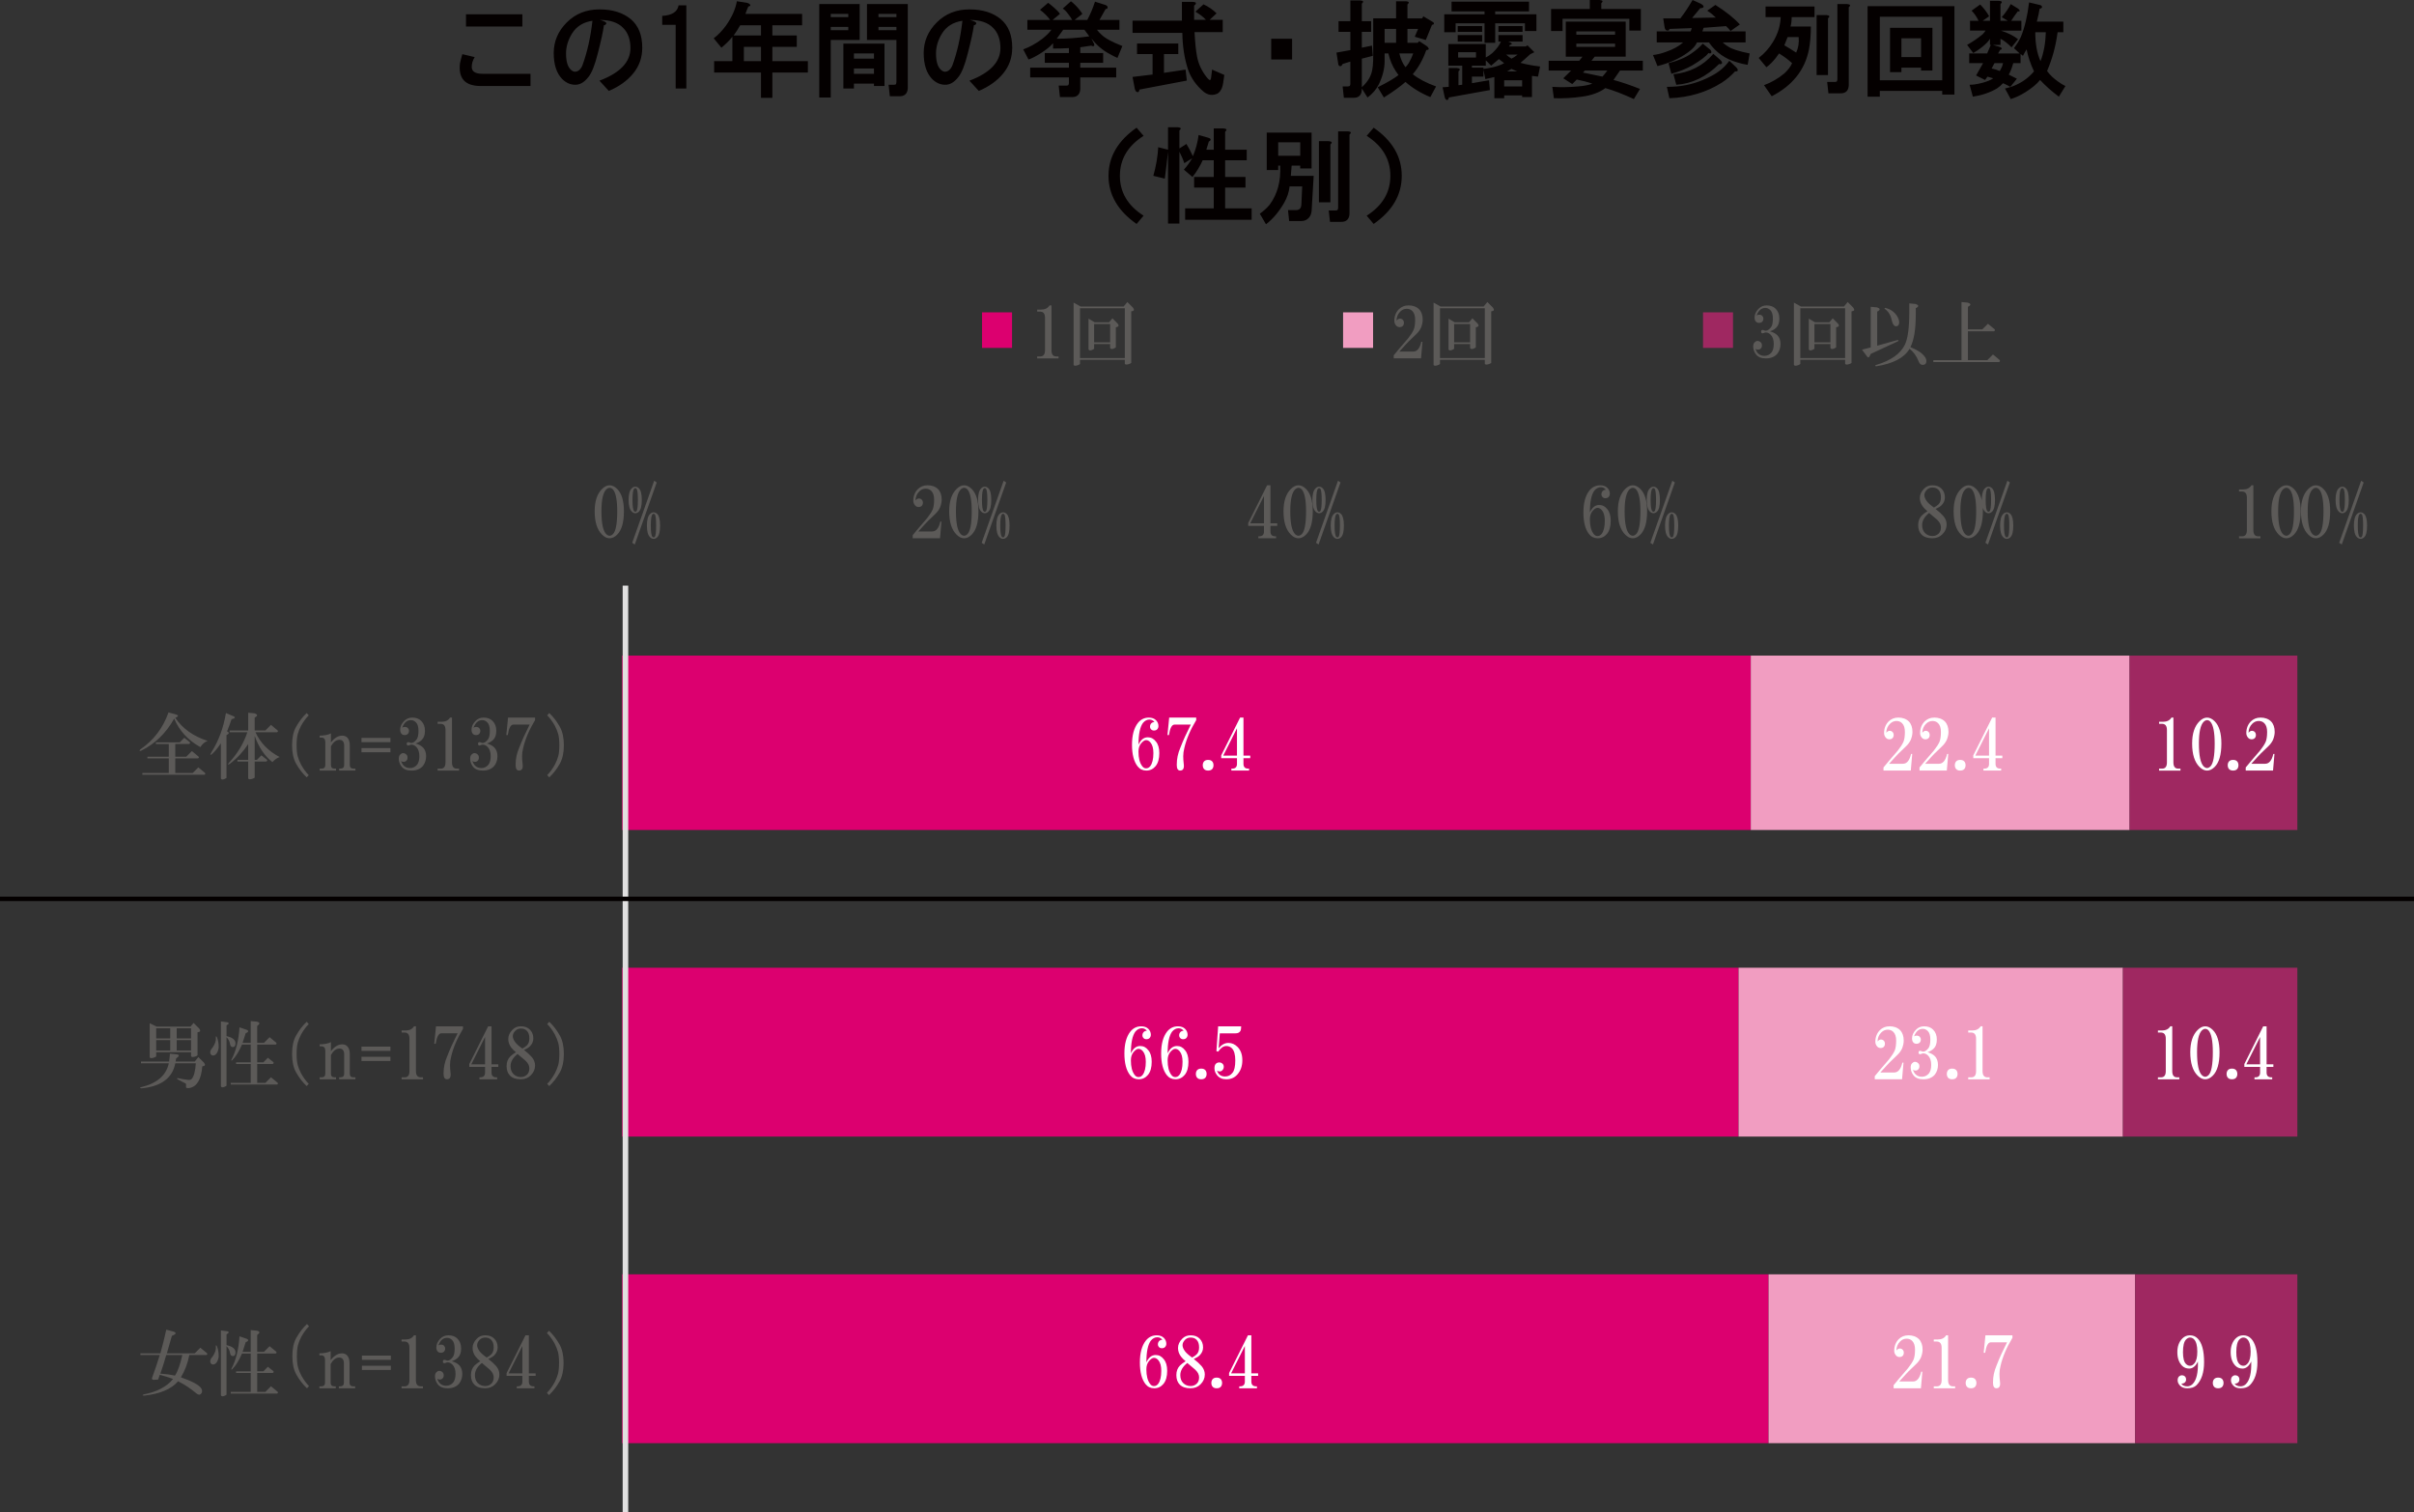 <?xml version="1.0" encoding="UTF-8"?>
<svg id="_レイヤー_2" data-name="レイヤー 2" xmlns="http://www.w3.org/2000/svg" width="91.99mm" height="57.624mm" viewBox="0 0 260.76 163.343">
  <rect x="0" y="0" width="260.76" height="163.343" fill="#333333" stroke="none"/>
  <g id="_レイヤー_1-2" data-name="レイヤー 1">
    <g>
      <path d="M189.12,70.823h-121.92v18.84h121.92v-18.84h0ZM187.8,104.543h-120.6v18.24h120.6v-18.24h0ZM191.04,137.663h-123.84v18.24h123.84v-18.24h0Z" style="fill: #dc006f; stroke-width: 0px;"/>
      <path d="M230.04,70.823h-40.92v18.84h40.92v-18.84h0ZM229.32,104.543h-41.52v18.24h41.52v-18.24h0ZM230.64,137.663h-39.6v18.24h39.6v-18.24h0Z" style="fill: #f19dc1; stroke-width: 0px;"/>
      <path d="M248.16,70.823h-18.12v18.84h18.12v-18.84h0ZM248.16,104.543h-18.84v18.24h18.84v-18.24h0ZM248.16,137.663h-17.52v18.24h17.52v-18.24h0Z" style="fill: #9f2861; stroke-width: 0px;"/>
      <line x1="67.56" y1="63.263" x2="67.56" y2="163.343" style="fill: none; stroke: #e1e0e0; stroke-linejoin: round; stroke-width: .6px;"/>
      <path d="M122.917,78.098c-.428.546-.638,1.333-.638,2.347,0,1.053.202,1.832.607,2.347.241.304.56.452.942.452.405,0,.739-.164,1.004-.483.265-.327.397-.795.397-1.403,0-.546-.125-.967-.366-1.248-.226-.304-.514-.46-.879-.46-.428,0-.763.265-1.004.795,0-1.138.163-1.918.482-2.347.202-.242.436-.366.7-.366.226,0,.405.094.545.273-.14,0-.249.047-.335.125-.101.101-.148.226-.148.366,0,.117.039.218.125.304.078.078.179.117.303.117.14,0,.249-.039.335-.117.101-.101.148-.226.148-.367,0-.242-.093-.46-.272-.639-.187-.179-.436-.273-.763-.273-.482,0-.879.195-1.183.577h0ZM123.251,80.32c.202-.242.381-.367.545-.367.187,0,.342.094.49.273.202.25.303.624.303,1.131,0,.647-.117,1.115-.335,1.403-.125.164-.272.242-.459.242-.163,0-.303-.078-.42-.242-.265-.351-.397-.865-.397-1.559,0-.359.086-.655.272-.881h0ZM127.875,82.605c-.047-.382-.062-.686-.062-.912,0-.281.039-.577.117-.881.226-.975.654-1.981,1.284-3.018v-.273h-2.918l-.187,1.887h.156c.117-.749.319-1.131.607-1.131h1.759c-.467.92-.84,1.739-1.121,2.472-.14.327-.241.639-.303.943-.062.281-.093.6-.093.943,0,.406.125.608.366.608.303,0,.436-.211.397-.639h0Z" style="fill: #fff; stroke-width: 0px;"/>
      <path d="M131.082,82.667c0-.179-.054-.328-.156-.429s-.241-.148-.428-.148c-.179,0-.319.047-.42.148s-.156.25-.156.429c0,.179.054.327.156.429.101.101.241.148.42.148.187,0,.327-.047.428-.148.101-.101.156-.25.156-.429h0ZM133.619,82.511c0,.351-.171.522-.514.522h-.093v.211h1.914v-.211h-.093c-.342,0-.514-.172-.514-.522v-.608h.732v-.273h-.732v-4.109h-.366l-2.039,4.078v.304h1.704v.608ZM132.132,81.63l1.486-2.955v2.955h-1.486Z" style="fill: #fff; stroke-width: 0px;"/>
      <path d="M122.096,111.448c-.428.546-.638,1.333-.638,2.347,0,1.053.202,1.832.607,2.347.241.304.56.452.942.452.405,0,.739-.164,1.004-.483.265-.328.397-.795.397-1.404,0-.546-.125-.967-.366-1.248-.226-.304-.514-.46-.879-.46-.428,0-.763.265-1.004.795,0-1.138.163-1.918.482-2.347.202-.242.436-.366.7-.366.226,0,.405.094.545.273-.14,0-.249.047-.335.125-.101.101-.148.226-.148.366,0,.117.039.218.125.304.078.078.179.117.303.117.14,0,.249-.039.335-.117.101-.101.148-.226.148-.366,0-.242-.093-.46-.272-.639-.187-.179-.436-.273-.763-.273-.482,0-.879.195-1.183.577h0ZM122.431,113.67c.202-.242.381-.366.545-.366.187,0,.342.094.49.273.202.25.303.624.303,1.131,0,.647-.117,1.115-.335,1.404-.125.164-.272.242-.459.242-.163,0-.303-.078-.42-.242-.265-.351-.397-.866-.397-1.559,0-.359.086-.655.272-.881h0ZM126.065,111.448c-.428.546-.638,1.333-.638,2.347,0,1.053.202,1.832.607,2.347.241.304.56.452.942.452.405,0,.739-.164,1.004-.483.265-.328.397-.795.397-1.404,0-.546-.125-.967-.366-1.248-.226-.304-.514-.46-.879-.46-.428,0-.763.265-1.004.795,0-1.138.163-1.918.482-2.347.202-.242.436-.366.7-.366.226,0,.405.094.545.273-.14,0-.249.047-.335.125-.101.101-.148.226-.148.366,0,.117.039.218.125.304.078.078.179.117.303.117.14,0,.249-.039.335-.117.101-.101.148-.226.148-.366,0-.242-.093-.46-.272-.639-.187-.179-.436-.273-.763-.273-.482,0-.879.195-1.183.577h0ZM126.4,113.67c.202-.242.381-.366.545-.366.187,0,.342.094.49.273.202.25.303.624.303,1.131,0,.647-.117,1.115-.335,1.404-.125.164-.272.242-.459.242-.163,0-.303-.078-.42-.242-.265-.351-.397-.866-.397-1.559,0-.359.086-.655.272-.881h0Z" style="fill: #fff; stroke-width: 0px;"/>
      <path d="M130.338,116.017c0-.179-.054-.327-.156-.429-.101-.101-.241-.148-.428-.148-.179,0-.319.047-.42.148-.101.101-.156.25-.156.429,0,.179.054.328.156.429s.241.148.42.148c.187,0,.327-.047.428-.148s.156-.25.156-.429h0ZM131.584,113.608c.28-.405.576-.608.879-.608.241,0,.444.086.607.242.241.25.366.686.366,1.31,0,.655-.101,1.099-.303,1.341-.202.265-.467.398-.794.398-.444,0-.739-.211-.879-.639.078.062.171.094.272.094.125,0,.226-.039.303-.125.101-.101.156-.218.156-.366,0-.14-.039-.25-.125-.335-.101-.101-.218-.148-.366-.148-.14,0-.265.047-.366.148-.101.101-.148.265-.148.491,0,.265.093.507.272.733.241.304.576.452,1.004.452.529,0,.942-.195,1.245-.577.327-.39.49-.881.49-1.489,0-.616-.179-1.092-.521-1.435-.28-.281-.607-.429-.973-.429-.405,0-.755.195-1.066.577l.125-1.614h1.704c.241,0,.412-.078.514-.242.062-.101.093-.273.093-.515h-2.49l-.187,2.682.187.055Z" style="fill: #fff; stroke-width: 0px;"/>
      <path d="M123.768,144.829c-.428.546-.638,1.333-.638,2.347,0,1.053.202,1.832.607,2.347.241.304.56.452.942.452.405,0,.739-.164,1.004-.483.265-.328.397-.795.397-1.404,0-.546-.125-.967-.366-1.248-.226-.304-.514-.46-.879-.46-.428,0-.763.265-1.004.795,0-1.138.163-1.918.482-2.347.202-.242.436-.366.7-.366.226,0,.405.094.545.273-.14,0-.249.047-.335.125-.101.101-.148.226-.148.366,0,.117.039.218.125.304.078.078.179.117.303.117.14,0,.249-.039.335-.117.101-.101.148-.226.148-.366,0-.242-.093-.46-.272-.639-.187-.179-.436-.273-.763-.273-.482,0-.879.195-1.183.577h0ZM124.103,147.051c.202-.242.381-.366.545-.366.187,0,.342.094.49.273.202.25.303.624.303,1.131,0,.647-.117,1.115-.335,1.404-.125.164-.272.242-.459.242-.163,0-.303-.078-.42-.242-.265-.351-.397-.866-.397-1.559,0-.359.086-.655.272-.881h0ZM128.251,147.238c.249.203.529.444.856.725.28.265.42.538.42.827,0,.281-.078.507-.241.671-.179.179-.405.273-.669.273-.319,0-.599-.109-.817-.335-.202-.203-.303-.491-.303-.85,0-.468.249-.904.755-1.31h0ZM128.617,144.252c-.366,0-.669.117-.91.366-.303.304-.459.639-.459,1.006,0,.343.117.655.335.943.148.179.303.343.49.483-.265.164-.467.32-.607.46-.265.265-.397.608-.397,1.037,0,.444.125.787.366,1.029.265.265.646.398,1.152.398.451,0,.809-.14,1.097-.429.303-.304.459-.655.459-1.06,0-.328-.117-.624-.335-.889-.21-.242-.49-.507-.856-.787.288-.125.498-.257.638-.398.241-.242.366-.53.366-.85,0-.39-.125-.702-.366-.943-.241-.25-.568-.366-.973-.366h0ZM128.617,144.494c.265,0,.475.078.638.242.187.187.272.46.272.827,0,.32-.086.577-.272.756-.101.101-.265.218-.482.335-.366-.257-.623-.483-.763-.671-.179-.242-.272-.46-.272-.663,0-.211.093-.398.272-.585.163-.164.366-.242.607-.242h0Z" style="fill: #fff; stroke-width: 0px;"/>
      <path d="M132.01,149.398c0-.179-.054-.327-.156-.429-.101-.101-.241-.148-.428-.148-.179,0-.319.047-.42.148-.101.101-.156.25-.156.429,0,.179.054.328.156.429s.241.148.42.148c.187,0,.327-.047.428-.148s.156-.25.156-.429h0ZM134.47,149.242c0,.351-.171.522-.514.522h-.093v.211h1.914v-.211h-.093c-.342,0-.514-.172-.514-.522v-.608h.732v-.273h-.732v-4.109h-.366l-2.039,4.078v.304h1.704v.608ZM132.983,148.361l1.486-2.955v2.955h-1.486Z" style="fill: #fff; stroke-width: 0px;"/>
      <path d="M205.035,77.521c-.405,0-.747.14-1.035.421-.319.327-.483.749-.483,1.255,0,.179.062.343.179.483.101.125.233.187.397.187.14,0,.257-.047.335-.125.078-.078.125-.195.125-.335s-.047-.257-.125-.335c-.078-.078-.179-.125-.303-.125-.14,0-.265.078-.366.218,0-.39.132-.71.397-.975.202-.203.436-.304.7-.304.241,0,.444.078.607.242.202.203.303.515.303.943,0,.468-.054.819-.156,1.068-.117.265-.319.577-.607.943-.685.788-1.206,1.404-1.549,1.825v.335h2.949l.156-1.793h-.125c-.163.71-.459,1.06-.879,1.06h-1.494c.552-.608.879-.975,1.004-1.092l.825-.795c.218-.203.389-.437.514-.702.125-.32.179-.608.179-.85,0-.483-.132-.866-.389-1.131-.288-.281-.669-.421-1.159-.421h0ZM208.927,77.521c-.405,0-.747.14-1.035.421-.319.327-.483.749-.483,1.255,0,.179.062.343.179.483.101.125.233.187.397.187.14,0,.257-.047.335-.125.078-.078.125-.195.125-.335s-.047-.257-.125-.335c-.078-.078-.179-.125-.303-.125-.14,0-.265.078-.366.218,0-.39.132-.71.397-.975.202-.203.436-.304.7-.304.241,0,.444.078.607.242.202.203.303.515.303.943,0,.468-.054.819-.156,1.068-.117.265-.319.577-.607.943-.685.788-1.206,1.404-1.549,1.825v.335h2.949l.156-1.793h-.125c-.163.71-.459,1.06-.879,1.06h-1.494c.552-.608.879-.975,1.004-1.092l.825-.795c.218-.203.389-.437.514-.702.125-.32.179-.608.179-.85,0-.483-.132-.866-.389-1.131-.288-.281-.669-.421-1.159-.421h0Z" style="fill: #fff; stroke-width: 0px;"/>
      <path d="M212.321,82.667c0-.179-.055-.328-.156-.429s-.241-.148-.428-.148c-.179,0-.319.047-.42.148-.101.101-.156.25-.156.429,0,.179.054.327.156.429.101.101.241.148.42.148.187,0,.327-.047.428-.148.101-.101.156-.25.156-.429h0ZM214.858,82.511c0,.351-.171.522-.514.522h-.093v.211h1.914v-.211h-.093c-.342,0-.514-.172-.514-.522v-.608h.732v-.273h-.732v-4.109h-.366l-2.039,4.078v.304h1.704v.608ZM213.371,81.63l1.486-2.955v2.955h-1.486Z" style="fill: #fff; stroke-width: 0px;"/>
      <path d="M204.092,110.871c-.405,0-.747.14-1.035.421-.319.328-.483.749-.483,1.255,0,.179.062.343.179.483.101.125.233.187.397.187.14,0,.257-.047.335-.125.078-.078.125-.195.125-.335s-.047-.257-.125-.335c-.078-.078-.179-.125-.303-.125-.14,0-.265.078-.366.218,0-.39.132-.71.397-.975.202-.203.436-.304.7-.304.241,0,.444.078.607.242.202.203.303.515.303.943,0,.468-.054.819-.156,1.068-.117.265-.319.577-.607.943-.685.788-1.206,1.404-1.549,1.825v.335h2.949l.156-1.793h-.125c-.163.71-.459,1.06-.879,1.06h-1.494c.552-.608.879-.975,1.004-1.092l.825-.795c.218-.203.389-.437.514-.702.125-.32.179-.608.179-.85,0-.483-.132-.865-.389-1.131-.288-.281-.669-.421-1.159-.421h0ZM207.844,110.871c-.342,0-.638.117-.879.366-.28.281-.428.6-.428.943,0,.203.054.351.156.452.078.086.195.125.335.125.14,0,.249-.039.335-.125.078-.078.125-.187.125-.335,0-.117-.047-.218-.125-.304-.086-.078-.195-.117-.335-.117-.101,0-.195.031-.272.086.202-.546.514-.819.942-.819.202,0,.381.078.545.242.187.187.272.491.272.912,0,.452-.07.764-.21.943-.202.25-.389.366-.545.366-.086,0-.132-.008-.156-.031-.078-.039-.148-.055-.21-.055-.039,0-.086.016-.125.055-.016.047-.031.086-.031.125s.016.086.031.125c.039.039.086.062.125.062s.109-.023.21-.062c.039-.023.093-.031.156-.031.179,0,.35.078.514.242.226.226.335.561.335,1.006,0,.382-.078.694-.241.912-.202.242-.459.367-.763.367-.483,0-.809-.257-.973-.764.062.062.156.094.272.094.125,0,.226-.039.304-.125.086-.078.125-.187.125-.335,0-.14-.039-.25-.125-.327-.101-.101-.218-.156-.366-.156-.101,0-.202.055-.303.156-.101.101-.148.25-.148.452,0,.304.101.593.303.85.226.288.576.429,1.066.429.545,0,.957-.172,1.245-.515.218-.288.335-.632.335-1.037s-.117-.717-.335-.943c-.187-.187-.444-.328-.794-.429.288-.101.506-.234.669-.398.226-.218.335-.546.335-.975,0-.444-.132-.795-.397-1.06-.241-.25-.568-.366-.973-.366h0Z" style="fill: #fff; stroke-width: 0px;"/>
      <path d="M211.455,116.017c0-.179-.054-.327-.156-.429-.101-.101-.241-.148-.428-.148-.179,0-.319.047-.42.148-.101.101-.156.25-.156.429,0,.179.055.328.156.429.101.101.241.148.42.148.187,0,.327-.047.428-.148s.156-.25.156-.429h0ZM213.946,110.871c-.187.304-.49.452-.911.452h-.428v.218h.303c.366,0,.545.218.545.671v3.501c0,.444-.171.671-.514.671h-.335v.211h2.311v-.211h-.241c-.35,0-.521-.226-.521-.671v-4.842h-.21Z" style="fill: #fff; stroke-width: 0px;"/>
      <path d="M206.129,144.252c-.405,0-.747.14-1.035.421-.319.328-.482.749-.482,1.255,0,.179.062.343.179.483.101.125.233.187.397.187.14,0,.257-.047.335-.125.078-.078.125-.195.125-.335s-.047-.257-.125-.335c-.078-.078-.179-.125-.304-.125-.14,0-.265.078-.366.218,0-.39.132-.71.397-.975.202-.203.436-.304.7-.304.241,0,.444.078.607.242.202.203.304.515.304.943,0,.468-.055.819-.156,1.068-.117.265-.319.577-.607.943-.685.788-1.206,1.404-1.549,1.825v.335h2.949l.156-1.793h-.125c-.163.71-.459,1.06-.879,1.06h-1.494c.553-.608.879-.975,1.004-1.092l.825-.795c.218-.203.389-.437.514-.702.125-.32.179-.608.179-.85,0-.483-.132-.865-.389-1.131-.288-.281-.669-.421-1.16-.421h0ZM210.223,144.252c-.187.304-.49.452-.91.452h-.428v.218h.304c.366,0,.545.218.545.671v3.501c0,.444-.171.671-.514.671h-.335v.211h2.311v-.211h-.241c-.35,0-.521-.226-.521-.671v-4.842h-.21Z" style="fill: #fff; stroke-width: 0px;"/>
      <path d="M213.492,149.398c0-.179-.055-.327-.156-.429-.101-.101-.241-.148-.428-.148-.179,0-.319.047-.42.148-.101.101-.156.25-.156.429,0,.179.054.328.156.429.101.101.241.148.42.148.187,0,.327-.047.428-.148s.156-.25.156-.429h0ZM216.045,149.336c-.047-.382-.062-.686-.062-.912,0-.281.039-.577.117-.881.226-.975.654-1.98,1.284-3.018v-.273h-2.918l-.187,1.887h.156c.117-.749.319-1.131.607-1.131h1.759c-.467.92-.84,1.739-1.121,2.472-.14.328-.241.639-.303.943-.062.281-.093.6-.093.943,0,.405.125.608.366.608.304,0,.436-.211.397-.639h0Z" style="fill: #fff; stroke-width: 0px;"/>
      <path d="M234.56,77.521c-.187.304-.49.452-.91.452h-.428v.218h.304c.366,0,.545.218.545.671v3.501c0,.444-.171.671-.514.671h-.335v.211h2.311v-.211h-.241c-.35,0-.521-.226-.521-.671v-4.842h-.21ZM238.405,77.521c-.28,0-.552.133-.817.398-.529.522-.794,1.326-.794,2.402,0,1.162.265,2.004.794,2.526.265.265.537.398.817.398.288,0,.56-.133.825-.398.482-.483.724-1.326.724-2.526,0-1.115-.241-1.918-.724-2.402-.265-.265-.537-.398-.825-.398h0ZM238.405,77.794c.14,0,.265.062.366.179.304.351.459,1.131.459,2.347,0,1.341-.156,2.168-.459,2.472-.125.117-.241.179-.366.179-.117,0-.241-.062-.366-.179-.342-.351-.514-1.17-.514-2.472,0-1.216.171-1.996.514-2.347.125-.117.249-.179.366-.179h0Z" style="fill: #fff; stroke-width: 0px;"/>
      <path d="M241.798,82.667c0-.179-.055-.328-.156-.429s-.241-.148-.428-.148c-.179,0-.319.047-.42.148-.101.101-.156.25-.156.429,0,.179.054.327.156.429.101.101.241.148.42.148.187,0,.327-.047.428-.148.101-.101.156-.25.156-.429h0ZM244.164,77.521c-.405,0-.747.14-1.035.421-.319.327-.483.749-.483,1.255,0,.179.062.343.179.483.101.125.233.187.397.187.14,0,.257-.047.335-.125.078-.078.125-.195.125-.335s-.047-.257-.125-.335c-.078-.078-.179-.125-.303-.125-.14,0-.265.078-.366.218,0-.39.132-.71.397-.975.202-.203.436-.304.7-.304.241,0,.444.078.607.242.202.203.303.515.303.943,0,.468-.054.819-.156,1.068-.117.265-.319.577-.607.943-.685.788-1.206,1.404-1.549,1.825v.335h2.949l.156-1.793h-.125c-.163.71-.459,1.06-.879,1.06h-1.494c.552-.608.879-.975,1.004-1.092l.825-.795c.218-.203.389-.437.514-.702.125-.32.179-.608.179-.85,0-.483-.132-.866-.389-1.131-.288-.281-.669-.421-1.159-.421h0Z" style="fill: #fff; stroke-width: 0px;"/>
      <path d="M234.438,110.871c-.187.304-.49.452-.911.452h-.428v.218h.303c.366,0,.545.218.545.671v3.501c0,.444-.171.671-.514.671h-.335v.211h2.311v-.211h-.241c-.35,0-.521-.226-.521-.671v-4.842h-.21ZM238.205,110.871c-.28,0-.552.133-.817.398-.529.522-.794,1.326-.794,2.402,0,1.162.265,2.004.794,2.526.265.265.537.398.817.398.288,0,.56-.133.825-.398.482-.483.724-1.326.724-2.526,0-1.115-.241-1.918-.724-2.402-.265-.265-.537-.398-.825-.398h0ZM238.205,111.144c.14,0,.265.062.366.179.304.351.459,1.131.459,2.347,0,1.341-.156,2.168-.459,2.472-.125.117-.241.179-.366.179-.117,0-.241-.062-.366-.179-.342-.351-.514-1.17-.514-2.472,0-1.216.171-1.996.514-2.347.125-.117.249-.179.366-.179h0ZM241.676,116.017c0-.179-.055-.327-.156-.429-.101-.101-.241-.148-.428-.148-.179,0-.319.047-.42.148-.101.101-.156.25-.156.429,0,.179.054.328.156.429.101.101.241.148.42.148.187,0,.327-.047.428-.148s.156-.25.156-.429h0Z" style="fill: #fff; stroke-width: 0px;"/>
      <path d="M244.136,115.861c0,.351-.171.522-.514.522h-.093v.211h1.914v-.211h-.093c-.342,0-.514-.172-.514-.522v-.608h.732v-.273h-.732v-4.109h-.366l-2.039,4.078v.304h1.704v.608ZM242.649,114.98l1.486-2.955v2.955h-1.486Z" style="fill: #fff; stroke-width: 0px;"/>
      <path d="M236.567,144.252c-.327,0-.599.109-.825.335-.366.366-.545.858-.545,1.489s.171,1.115.514,1.466c.202.203.459.304.763.304.381,0,.7-.257.942-.764.039,1.201-.148,2.012-.576,2.44-.163.156-.358.242-.576.242-.288,0-.498-.094-.638-.273.179-.023.311-.07.389-.156.086-.078.125-.179.125-.304,0-.14-.039-.25-.125-.335-.078-.078-.187-.125-.335-.125-.117,0-.218.047-.304.125-.101.101-.148.242-.148.429,0,.203.093.398.272.577.179.179.436.273.763.273.444,0,.778-.109,1.004-.335.545-.546.817-1.38.817-2.495,0-1.24-.233-2.09-.7-2.557-.226-.226-.498-.335-.817-.335h0ZM236.567,144.494c.156,0,.304.062.42.179.249.25.366.694.366,1.341,0,.593-.101,1.006-.303,1.255-.14.179-.304.273-.483.273-.163,0-.303-.062-.428-.187-.226-.218-.335-.647-.335-1.279,0-.686.109-1.146.335-1.372.14-.14.28-.211.428-.211h0ZM240.187,149.398c0-.179-.054-.327-.156-.429-.101-.101-.241-.148-.428-.148-.179,0-.319.047-.42.148-.101.101-.156.25-.156.429,0,.179.055.328.156.429.101.101.241.148.42.148.187,0,.327-.047.428-.148s.156-.25.156-.429h0Z" style="fill: #fff; stroke-width: 0px;"/>
      <path d="M242.327,144.252c-.327,0-.599.109-.825.335-.366.366-.545.858-.545,1.489s.171,1.115.514,1.466c.202.203.459.304.763.304.381,0,.7-.257.942-.764.039,1.201-.148,2.012-.576,2.44-.163.156-.358.242-.576.242-.288,0-.498-.094-.638-.273.179-.023.311-.07.389-.156.086-.078.125-.179.125-.304,0-.14-.039-.25-.125-.335-.078-.078-.187-.125-.335-.125-.117,0-.218.047-.303.125-.101.101-.148.242-.148.429,0,.203.093.398.272.577.179.179.436.273.763.273.444,0,.778-.109,1.004-.335.545-.546.817-1.38.817-2.495,0-1.24-.233-2.09-.7-2.557-.226-.226-.498-.335-.817-.335h0ZM242.327,144.494c.156,0,.303.062.42.179.249.25.366.694.366,1.341,0,.593-.101,1.006-.304,1.255-.14.179-.303.273-.482.273-.163,0-.304-.062-.428-.187-.226-.218-.335-.647-.335-1.279,0-.686.109-1.146.335-1.372.14-.14.28-.211.428-.211h0Z" style="fill: #fff; stroke-width: 0px;"/>
      <path d="M65.847,52.425c-.28,0-.553.133-.817.398-.529.522-.794,1.326-.794,2.402,0,1.162.265,2.004.794,2.526.265.265.537.398.817.398.288,0,.56-.133.825-.398.482-.483.724-1.326.724-2.526,0-1.115-.241-1.918-.724-2.402-.265-.265-.537-.398-.825-.398h0ZM65.847,52.698c.14,0,.265.062.366.179.303.351.459,1.131.459,2.347,0,1.341-.156,2.168-.459,2.472-.125.117-.241.179-.366.179-.117,0-.241-.062-.366-.179-.342-.351-.514-1.17-.514-2.472,0-1.216.171-1.996.514-2.347.125-.117.249-.179.366-.179h0ZM69.326,54.008c0-.632-.101-1.045-.303-1.248-.117-.125-.249-.187-.397-.187-.14,0-.272.062-.389.187-.226.218-.335.639-.335,1.248,0,.608.109,1.021.335,1.248.117.125.249.187.389.187.148,0,.28-.062.397-.187.202-.203.303-.616.303-1.248h0ZM68.906,54.008c0,.686-.054,1.099-.156,1.216-.039.039-.078.062-.125.062-.039,0-.078-.023-.117-.062-.125-.117-.187-.53-.187-1.216,0-.694.062-1.099.187-1.216.039-.047.078-.062.117-.062.047,0,.086.016.125.062.101.101.156.507.156,1.216h0ZM71.303,56.776c0-.624-.101-1.045-.303-1.248-.125-.117-.249-.179-.397-.179-.14,0-.272.062-.389.179-.226.226-.335.639-.335,1.248,0,.616.109,1.029.335,1.255.117.117.249.179.389.179.148,0,.272-.062.397-.179.202-.203.303-.624.303-1.255h0ZM70.875,56.776c0,.694-.047,1.099-.148,1.224-.039.039-.086.055-.125.055s-.078-.016-.117-.055c-.125-.125-.187-.53-.187-1.224,0-.686.062-1.092.187-1.216.039-.039.078-.062.117-.062s.086.023.125.062c.101.101.148.507.148,1.216h0ZM70.937,52.121l-.272-.187-2.374,6.706.28.179,2.366-6.698Z" style="fill: #5c5a58; stroke-width: 0px;"/>
      <path d="M100.172,52.425c-.405,0-.747.14-1.035.421-.319.328-.482.749-.482,1.255,0,.179.062.343.179.483.101.125.233.187.397.187.14,0,.257-.047.335-.125.078-.078.125-.195.125-.335s-.047-.257-.125-.335c-.078-.078-.179-.125-.303-.125-.14,0-.265.078-.366.218,0-.39.132-.71.397-.975.202-.203.436-.304.7-.304.241,0,.444.078.607.242.202.203.303.515.303.943,0,.468-.054.819-.156,1.068-.117.265-.319.577-.607.943-.685.788-1.206,1.404-1.549,1.825v.335h2.949l.156-1.793h-.125c-.163.71-.459,1.06-.879,1.06h-1.494c.553-.608.879-.975,1.004-1.092l.825-.795c.218-.203.389-.437.514-.702.125-.32.179-.608.179-.85,0-.483-.132-.865-.389-1.131-.288-.281-.669-.421-1.16-.421h0ZM104.141,52.425c-.28,0-.553.133-.817.398-.529.522-.794,1.326-.794,2.402,0,1.162.265,2.004.794,2.526.265.265.537.398.817.398.288,0,.56-.133.825-.398.482-.483.724-1.326.724-2.526,0-1.115-.241-1.918-.724-2.402-.265-.265-.537-.398-.825-.398h0ZM104.141,52.698c.14,0,.265.062.366.179.303.351.459,1.131.459,2.347,0,1.341-.156,2.168-.459,2.472-.125.117-.241.179-.366.179-.117,0-.241-.062-.366-.179-.342-.351-.514-1.17-.514-2.472,0-1.216.171-1.996.514-2.347.125-.117.249-.179.366-.179h0Z" style="fill: #5c5a58; stroke-width: 0px;"/>
      <path d="M107.076,54.008c0-.632-.101-1.045-.303-1.248-.117-.125-.249-.187-.397-.187-.14,0-.272.062-.389.187-.226.218-.335.639-.335,1.248,0,.608.109,1.021.335,1.248.117.125.249.187.389.187.148,0,.28-.062.397-.187.202-.203.303-.616.303-1.248h0ZM106.655,54.008c0,.686-.054,1.099-.156,1.216-.039.039-.078.062-.125.062-.039,0-.078-.023-.117-.062-.125-.117-.187-.53-.187-1.216,0-.694.062-1.099.187-1.216.039-.047.078-.062.117-.062.047,0,.086.016.125.062.101.101.156.507.156,1.216h0ZM109.052,56.776c0-.624-.101-1.045-.303-1.248-.125-.117-.249-.179-.397-.179-.14,0-.272.062-.389.179-.226.226-.335.639-.335,1.248,0,.616.109,1.029.335,1.255.117.117.249.179.389.179.148,0,.272-.062.397-.179.202-.203.303-.624.303-1.255h0ZM108.624,56.776c0,.694-.047,1.099-.148,1.224-.039.039-.086.055-.125.055s-.078-.016-.117-.055c-.125-.125-.187-.53-.187-1.224,0-.686.062-1.092.187-1.216.039-.039.078-.062.117-.062s.086.023.125.062c.101.101.148.507.148,1.216h0ZM108.687,52.121l-.272-.187-2.374,6.706.28.179,2.366-6.698ZM136.535,57.415c0,.351-.171.522-.514.522h-.093v.211h1.914v-.211h-.093c-.342,0-.514-.172-.514-.522v-.608h.732v-.273h-.732v-4.109h-.366l-2.039,4.078v.304h1.704v.608ZM135.049,56.534l1.486-2.955v2.955h-1.486Z" style="fill: #5c5a58; stroke-width: 0px;"/>
      <path d="M140.256,52.425c-.28,0-.553.133-.817.398-.529.522-.794,1.326-.794,2.402,0,1.162.265,2.004.794,2.526.265.265.537.398.817.398.288,0,.56-.133.825-.398.482-.483.724-1.326.724-2.526,0-1.115-.241-1.918-.724-2.402-.265-.265-.537-.398-.825-.398h0ZM140.256,52.698c.14,0,.265.062.366.179.303.351.459,1.131.459,2.347,0,1.341-.156,2.168-.459,2.472-.125.117-.241.179-.366.179-.117,0-.241-.062-.366-.179-.342-.351-.514-1.17-.514-2.472,0-1.216.171-1.996.514-2.347.125-.117.249-.179.366-.179h0ZM143.19,54.008c0-.632-.101-1.045-.303-1.248-.117-.125-.249-.187-.397-.187-.14,0-.272.062-.389.187-.226.218-.335.639-.335,1.248,0,.608.109,1.021.335,1.248.117.125.249.187.389.187.148,0,.28-.062.397-.187.202-.203.303-.616.303-1.248h0ZM142.77,54.008c0,.686-.054,1.099-.156,1.216-.039.039-.078.062-.125.062-.039,0-.078-.023-.117-.062-.125-.117-.187-.53-.187-1.216,0-.694.062-1.099.187-1.216.039-.047.078-.062.117-.062.047,0,.086.016.125.062.101.101.156.507.156,1.216h0ZM145.167,56.776c0-.624-.101-1.045-.303-1.248-.125-.117-.249-.179-.397-.179-.14,0-.272.062-.389.179-.226.226-.335.639-.335,1.248,0,.616.109,1.029.335,1.255.117.117.249.179.389.179.148,0,.272-.062.397-.179.202-.203.303-.624.303-1.255h0ZM144.739,56.776c0,.694-.047,1.099-.148,1.224-.039.039-.086.055-.125.055s-.078-.016-.117-.055c-.125-.125-.187-.53-.187-1.224,0-.686.062-1.092.187-1.216.039-.039.078-.062.117-.062s.086.023.125.062c.101.101.148.507.148,1.216h0ZM144.801,52.121l-.272-.187-2.374,6.706.28.179,2.366-6.698Z" style="fill: #5c5a58; stroke-width: 0px;"/>
      <path d="M171.678,53.002c-.428.546-.638,1.333-.638,2.347,0,1.053.202,1.832.607,2.347.241.304.56.452.942.452.405,0,.739-.164,1.004-.483.265-.328.397-.795.397-1.404,0-.546-.125-.967-.366-1.248-.226-.304-.514-.46-.879-.46-.428,0-.763.265-1.004.795,0-1.138.163-1.918.482-2.347.202-.242.436-.366.7-.366.226,0,.405.094.545.273-.14,0-.249.047-.335.125-.101.101-.148.226-.148.366,0,.117.039.218.125.304.078.078.179.117.303.117.14,0,.249-.039.335-.117.101-.101.148-.226.148-.366,0-.242-.093-.46-.272-.639-.187-.179-.436-.273-.763-.273-.482,0-.879.195-1.183.577h0ZM172.012,55.224c.202-.242.381-.366.545-.366.187,0,.342.094.49.273.202.25.303.624.303,1.131,0,.647-.117,1.115-.335,1.404-.125.164-.272.242-.459.242-.163,0-.303-.078-.42-.242-.265-.351-.397-.866-.397-1.559,0-.359.086-.655.272-.881h0ZM176.371,52.425c-.28,0-.553.133-.817.398-.529.522-.794,1.326-.794,2.402,0,1.162.265,2.004.794,2.526.265.265.537.398.817.398.288,0,.56-.133.825-.398.482-.483.724-1.326.724-2.526,0-1.115-.241-1.918-.724-2.402-.265-.265-.537-.398-.825-.398h0ZM176.371,52.698c.14,0,.265.062.366.179.303.351.459,1.131.459,2.347,0,1.341-.156,2.168-.459,2.472-.125.117-.241.179-.366.179-.117,0-.241-.062-.366-.179-.342-.351-.514-1.17-.514-2.472,0-1.216.171-1.996.514-2.347.125-.117.249-.179.366-.179h0Z" style="fill: #5c5a58; stroke-width: 0px;"/>
      <path d="M179.305,54.008c0-.632-.101-1.045-.303-1.248-.117-.125-.249-.187-.397-.187-.14,0-.272.062-.389.187-.226.218-.335.639-.335,1.248,0,.608.109,1.021.335,1.248.117.125.249.187.389.187.148,0,.28-.062.397-.187.202-.203.303-.616.303-1.248h0ZM178.885,54.008c0,.686-.054,1.099-.156,1.216-.039.039-.078.062-.125.062-.039,0-.078-.023-.117-.062-.125-.117-.187-.53-.187-1.216,0-.694.062-1.099.187-1.216.039-.047.078-.062.117-.062.047,0,.086.016.125.062.101.101.156.507.156,1.216h0ZM181.282,56.776c0-.624-.101-1.045-.303-1.248-.125-.117-.249-.179-.397-.179-.14,0-.272.062-.389.179-.226.226-.335.639-.335,1.248,0,.616.109,1.029.335,1.255.117.117.249.179.389.179.148,0,.272-.062.397-.179.202-.203.303-.624.303-1.255h0ZM180.854,56.776c0,.694-.047,1.099-.148,1.224-.039.039-.086.055-.125.055s-.078-.016-.117-.055c-.125-.125-.187-.53-.187-1.224,0-.686.062-1.092.187-1.216.039-.039.078-.062.117-.062s.086.023.125.062c.101.101.148.507.148,1.216h0ZM180.916,52.121l-.272-.187-2.374,6.706.28.179,2.366-6.698ZM208.384,55.411c.249.203.529.444.856.725.28.265.42.538.42.827,0,.281-.078.507-.241.671-.179.179-.405.273-.669.273-.319,0-.599-.109-.817-.335-.202-.203-.304-.491-.304-.85,0-.468.249-.904.755-1.31h0ZM208.749,52.425c-.366,0-.669.117-.91.366-.304.304-.459.639-.459,1.006,0,.343.117.655.335.943.148.179.303.343.49.483-.265.164-.467.32-.607.46-.265.265-.397.608-.397,1.037,0,.444.125.787.366,1.029.265.265.646.398,1.152.398.451,0,.809-.14,1.097-.429.304-.304.459-.655.459-1.06,0-.328-.117-.624-.335-.889-.21-.242-.49-.507-.856-.787.288-.125.498-.257.638-.398.241-.242.366-.53.366-.85,0-.39-.125-.702-.366-.943-.241-.25-.568-.366-.973-.366h0ZM208.749,52.667c.265,0,.475.078.638.242.187.187.272.46.272.827,0,.32-.086.577-.272.756-.101.101-.265.218-.482.335-.366-.257-.623-.483-.763-.671-.179-.242-.272-.46-.272-.663,0-.211.093-.398.272-.585.163-.164.366-.242.607-.242h0Z" style="fill: #5c5a58; stroke-width: 0px;"/>
      <path d="M212.641,52.425c-.28,0-.553.133-.817.398-.529.522-.794,1.326-.794,2.402,0,1.162.265,2.004.794,2.526.265.265.537.398.817.398.288,0,.56-.133.825-.398.482-.483.724-1.326.724-2.526,0-1.115-.241-1.918-.724-2.402-.265-.265-.537-.398-.825-.398h0ZM212.641,52.698c.14,0,.265.062.366.179.303.351.459,1.131.459,2.347,0,1.341-.156,2.168-.459,2.472-.125.117-.241.179-.366.179-.117,0-.241-.062-.366-.179-.342-.351-.514-1.17-.514-2.472,0-1.216.171-1.996.514-2.347.125-.117.249-.179.366-.179h0ZM215.498,54.008c0-.632-.101-1.045-.304-1.248-.117-.125-.249-.187-.397-.187-.14,0-.272.062-.389.187-.226.218-.335.639-.335,1.248,0,.608.109,1.021.335,1.248.117.125.249.187.389.187.148,0,.28-.062.397-.187.202-.203.304-.616.304-1.248h0ZM215.078,54.008c0,.686-.054,1.099-.156,1.216-.039.039-.078.062-.125.062-.039,0-.078-.023-.117-.062-.125-.117-.187-.53-.187-1.216,0-.694.062-1.099.187-1.216.039-.047.078-.062.117-.062.047,0,.086.016.125.062.101.101.156.507.156,1.216h0ZM217.474,56.776c0-.624-.101-1.045-.303-1.248-.125-.117-.249-.179-.397-.179-.14,0-.272.062-.389.179-.226.226-.335.639-.335,1.248,0,.616.109,1.029.335,1.255.117.117.249.179.389.179.148,0,.272-.062.397-.179.202-.203.303-.624.303-1.255h0ZM217.046,56.776c0,.694-.047,1.099-.148,1.224-.039.039-.086.055-.125.055-.039,0-.078-.016-.117-.055-.125-.125-.187-.53-.187-1.224,0-.686.062-1.092.187-1.216.039-.039.078-.062.117-.062.039,0,.086.023.125.062.101.101.148.507.148,1.216h0ZM217.109,52.121l-.272-.187-2.374,6.706.28.179,2.366-6.698Z" style="fill: #5c5a58; stroke-width: 0px;"/>
      <path d="M243.199,52.425c-.187.304-.49.452-.911.452h-.428v.218h.303c.366,0,.545.218.545.671v3.501c0,.444-.171.671-.514.671h-.335v.211h2.311v-.211h-.241c-.35,0-.521-.226-.521-.671v-4.842h-.21ZM246.966,52.425c-.28,0-.552.133-.817.398-.529.522-.794,1.326-.794,2.402,0,1.162.265,2.004.794,2.526.265.265.537.398.817.398.288,0,.56-.133.825-.398.482-.483.724-1.326.724-2.526,0-1.115-.241-1.918-.724-2.402-.265-.265-.537-.398-.825-.398h0ZM246.966,52.698c.14,0,.265.062.366.179.304.351.459,1.131.459,2.347,0,1.341-.156,2.168-.459,2.472-.125.117-.241.179-.366.179-.117,0-.241-.062-.366-.179-.342-.351-.514-1.17-.514-2.472,0-1.216.171-1.996.514-2.347.125-.117.249-.179.366-.179h0Z" style="fill: #5c5a58; stroke-width: 0px;"/>
      <path d="M250.157,52.425c-.28,0-.552.133-.817.398-.529.522-.794,1.326-.794,2.402,0,1.162.265,2.004.794,2.526.265.265.537.398.817.398.288,0,.56-.133.825-.398.482-.483.724-1.326.724-2.526,0-1.115-.241-1.918-.724-2.402-.265-.265-.537-.398-.825-.398h0ZM250.157,52.698c.14,0,.265.062.366.179.304.351.459,1.131.459,2.347,0,1.341-.156,2.168-.459,2.472-.125.117-.241.179-.366.179-.117,0-.241-.062-.366-.179-.342-.351-.514-1.17-.514-2.472,0-1.216.171-1.996.514-2.347.125-.117.249-.179.366-.179h0ZM253.714,54.008c0-.632-.101-1.045-.304-1.248-.117-.125-.249-.187-.397-.187-.14,0-.272.062-.389.187-.226.218-.335.639-.335,1.248,0,.608.109,1.021.335,1.248.117.125.249.187.389.187.148,0,.28-.062.397-.187.202-.203.304-.616.304-1.248h0ZM253.294,54.008c0,.686-.054,1.099-.156,1.216-.039.039-.078.062-.125.062-.039,0-.078-.023-.117-.062-.125-.117-.187-.53-.187-1.216,0-.694.062-1.099.187-1.216.039-.047.078-.062.117-.062.047,0,.086.016.125.062.101.101.156.507.156,1.216h0ZM255.691,56.776c0-.624-.101-1.045-.303-1.248-.125-.117-.249-.179-.397-.179-.14,0-.272.062-.389.179-.226.226-.335.639-.335,1.248,0,.616.109,1.029.335,1.255.117.117.249.179.389.179.148,0,.272-.062.397-.179.202-.203.303-.624.303-1.255h0ZM255.263,56.776c0,.694-.047,1.099-.148,1.224-.039.039-.086.055-.125.055-.039,0-.078-.016-.117-.055-.125-.125-.187-.53-.187-1.224,0-.686.062-1.092.187-1.216.039-.039.078-.062.117-.062.039,0,.086.023.125.062.101.101.148.507.148,1.216h0ZM255.325,52.121l-.272-.187-2.374,6.706.28.179,2.366-6.698Z" style="fill: #5c5a58; stroke-width: 0px;"/>
      <path d="M18.202,76.96c-.584,1.669-1.595,3.002-3.035,3.992-.14.14-.125.195.062.156,1.494-.733,2.693-1.887,3.587-3.478.545,1.302,1.486,2.331,2.825,3.08.218-.343.482-.569.786-.671-1.556-.507-2.724-1.341-3.494-2.495.366-.148.389-.265.062-.366l-.794-.218ZM19.906,79.704l-.482.491h-2.584v.179h1.393v1.372h-2.311v.179h2.311v1.583h-2.856v.187h6.716c.101-.062.117-.133.031-.218l-.7-.577-.607.608h-1.883v-1.583h2.467c.101-.062.109-.133.023-.211l-.693-.577-.607.608h-1.191v-1.372h1.494c.117-.062.14-.133.054-.211l-.576-.46ZM26.81,76.999v1.918h-2.008v.187h1.914c-.381,1.177-1.043,2.277-1.977,3.29-.179.218-.148.265.093.117.794-.608,1.447-1.318,1.977-2.129v1.708h-1.16v.179h1.16v1.832c.062.117.241.117.545,0l.156-.094v-1.739h1.245c.125-.062.14-.133.062-.211l-.584-.46-.482.491h-.241v-2.589c.444,1.24,1.082,2.183,1.914,2.83.265-.281.529-.468.786-.546-1.214-.632-2.086-1.528-2.615-2.682h2.342c.101-.062.117-.133.031-.211l-.7-.585-.607.608h-1.152v-1.396c.366-.187.35-.335-.031-.46l-.669-.062ZM24.405,77.03c-.265,1.583-.778,2.986-1.549,4.203-.202.351-.171.405.093.187.303-.289.607-.663.91-1.131v3.813c.062.14.21.148.459.023l.148-.086v-4.632c.303-.14.327-.273.062-.398.179-.444.342-.881.482-1.31.405-.101.467-.211.187-.335l-.794-.335ZM33.13,77.03c-.42.39-.809.889-1.152,1.497-.288.507-.428,1.162-.428,1.981,0,.811.14,1.466.428,1.98.342.608.732,1.099,1.152,1.489l.218-.242c-.303-.304-.576-.686-.825-1.131-.163-.304-.28-.608-.366-.912-.078-.304-.117-.702-.117-1.185,0-.491.039-.889.117-1.193.086-.304.202-.608.366-.912.249-.444.521-.819.825-1.123l-.218-.25ZM35.746,79.229c-.14.078-.319.14-.545.179-.202.039-.428.062-.669.062v.211h.187c.28,0,.42.164.42.491v2.464c0,.265-.132.398-.397.398h-.21v.211h1.767v-.211h-.156c-.265,0-.397-.133-.397-.398v-2.012c.265-.468.568-.702.918-.702.342,0,.514.218.514.639v2.074c0,.265-.132.398-.397.398h-.148v.211h1.759v-.211h-.21c-.265,0-.397-.133-.397-.398v-2.097c0-.39-.093-.671-.272-.858-.14-.14-.327-.211-.545-.211-.428,0-.833.242-1.222.733v-.975Z" style="fill: #5c5a58; stroke-width: 0px;"/>
      <path d="M39.047,79.712v.46h3.128v-.46h-3.128ZM39.047,80.811v.452h3.128v-.452h-3.128ZM44.533,77.521c-.342,0-.638.117-.879.367-.28.281-.428.6-.428.943,0,.203.054.351.156.452.078.086.195.125.335.125s.249-.039.335-.125c.078-.078.125-.187.125-.335,0-.117-.047-.218-.125-.304-.086-.078-.195-.117-.335-.117-.101,0-.195.031-.272.086.202-.546.514-.819.942-.819.202,0,.381.078.545.242.187.187.272.491.272.912,0,.452-.07.764-.21.943-.202.25-.389.367-.545.367-.086,0-.132-.008-.156-.031-.078-.039-.148-.055-.21-.055-.039,0-.086.016-.125.055-.016.047-.031.086-.031.125,0,.039.016.086.031.125.039.039.086.062.125.062s.109-.023.21-.062c.039-.023.093-.031.156-.031.179,0,.35.078.514.242.226.226.335.561.335,1.006,0,.382-.078.694-.241.912-.202.242-.459.366-.763.366-.482,0-.809-.257-.973-.764.062.062.156.094.272.094.125,0,.226-.039.303-.125.086-.078.125-.187.125-.335,0-.14-.039-.25-.125-.328-.101-.101-.218-.156-.366-.156-.101,0-.202.055-.303.156-.101.101-.148.25-.148.452,0,.304.101.593.303.85.226.289.576.429,1.066.429.545,0,.957-.172,1.245-.515.218-.289.335-.632.335-1.037s-.117-.717-.335-.943c-.187-.187-.444-.327-.794-.429.288-.101.506-.234.669-.398.226-.218.335-.546.335-.975,0-.444-.132-.795-.397-1.06-.241-.25-.568-.367-.973-.367h0Z" style="fill: #5c5a58; stroke-width: 0px;"/>
      <path d="M48.612,77.521c-.187.304-.49.452-.91.452h-.428v.218h.303c.366,0,.545.218.545.671v3.501c0,.444-.171.671-.514.671h-.335v.211h2.311v-.211h-.241c-.35,0-.521-.226-.521-.671v-4.842h-.21ZM52.239,77.521c-.342,0-.638.117-.879.367-.28.281-.428.6-.428.943,0,.203.054.351.156.452.078.086.195.125.335.125s.249-.039.335-.125c.078-.078.125-.187.125-.335,0-.117-.047-.218-.125-.304-.086-.078-.195-.117-.335-.117-.101,0-.195.031-.272.086.202-.546.514-.819.942-.819.202,0,.381.078.545.242.187.187.272.491.272.912,0,.452-.07.764-.21.943-.202.25-.389.367-.545.367-.086,0-.132-.008-.156-.031-.078-.039-.148-.055-.21-.055-.039,0-.086.016-.125.055-.016.047-.031.086-.031.125,0,.039.016.086.031.125.039.039.086.062.125.062s.109-.023.21-.062c.039-.023.093-.031.156-.031.179,0,.35.078.514.242.226.226.335.561.335,1.006,0,.382-.078.694-.241.912-.202.242-.459.366-.763.366-.482,0-.809-.257-.973-.764.062.062.156.094.272.094.125,0,.226-.039.303-.125.086-.078.125-.187.125-.335,0-.14-.039-.25-.125-.328-.101-.101-.218-.156-.366-.156-.101,0-.202.055-.303.156-.101.101-.148.25-.148.452,0,.304.101.593.303.85.226.289.576.429,1.066.429.545,0,.957-.172,1.245-.515.218-.289.335-.632.335-1.037s-.117-.717-.335-.943c-.187-.187-.444-.327-.794-.429.288-.101.506-.234.669-.398.226-.218.335-.546.335-.975,0-.444-.132-.795-.397-1.06-.241-.25-.568-.367-.973-.367h0Z" style="fill: #5c5a58; stroke-width: 0px;"/>
      <path d="M56.458,82.605c-.047-.382-.062-.686-.062-.912,0-.281.039-.577.117-.881.226-.975.654-1.981,1.284-3.018v-.273h-2.918l-.187,1.887h.156c.117-.749.319-1.131.607-1.131h1.759c-.467.92-.84,1.739-1.121,2.472-.14.327-.241.639-.303.943-.062.281-.093.6-.093.943,0,.406.125.608.366.608.303,0,.436-.211.397-.639h0ZM60.481,82.488c.28-.515.428-1.17.428-1.98,0-.819-.148-1.474-.428-1.981-.342-.608-.732-1.107-1.152-1.497l-.218.25c.303.304.576.678.825,1.123.156.304.28.608.366.912.078.304.117.702.117,1.193,0,.483-.039.881-.117,1.185-.086.304-.21.608-.366.912-.249.444-.521.826-.825,1.131l.218.242c.42-.39.809-.881,1.152-1.489h0Z" style="fill: #5c5a58; stroke-width: 0px;"/>
      <path d="M18.358,113.826c-.023.32-.054.608-.093.85h-3.035v.187h3.004c-.28,1.318-1.284,2.175-3.004,2.589-.163.055-.148.101.054.117,2.132-.203,3.346-1.107,3.65-2.706h2.218c-.054.873-.21,1.435-.451,1.7-.086.086-.218.117-.397.094-.342-.039-.693-.101-1.035-.179-.202-.023-.21.023-.031.148.366.187.638.327.825.429.039.016.047.148.031.398,0,.078.117.109.358.086.817-.14,1.284-.92,1.401-2.347.303-.016.366-.148.187-.39l-.615-.608-.389.483h-2.07l.062-.335c.381-.265.381-.413,0-.452l-.669-.062ZM20.91,110.505l-.335.398h-3.65l-.755-.366v3.68c.062.125.241.125.545,0l.156-.086v-.46h3.766v.429c.062.117.241.117.545,0l.156-.094v-2.495c.303-.023.366-.156.179-.398l-.607-.608ZM16.871,112.36h1.517v1.131h-1.517v-1.131ZM16.871,111.082h1.517v1.099h-1.517v-1.099ZM19.089,112.36h1.549v1.131h-1.549v-1.131ZM19.089,111.082h1.549v1.099h-1.549v-1.099ZM23.316,112.08c.039.304-.07.663-.335,1.068-.202.218-.296.413-.272.577.016.164.109.265.272.304.319,0,.537-.273.638-.819.016-.405-.039-.795-.187-1.162-.078-.14-.117-.133-.117.031h0ZM27.082,110.31v2.347h-.879c.117-.366.233-.71.335-1.037.303-.117.35-.242.148-.359l-.817-.281c-.086,1.388-.366,2.542-.856,3.478-.054.117-.039.148.062.086.389-.382.739-.951,1.066-1.7h.942v1.918h-1.58v.179h1.58v2.043h-2.156v.179h5.012c.101-.055.117-.133.031-.211l-.7-.577-.607.608h-.879v-2.043h1.673c.117-.062.14-.133.062-.211l-.584-.46-.482.491h-.669v-1.918h2.008c.101-.062.109-.133.031-.218l-.7-.577-.607.608h-.732v-1.825c.327-.226.311-.374-.031-.46l-.669-.062ZM23.861,110.341v7.01c.062.14.21.148.459.031l.148-.094v-5.24c.202.203.327.429.366.671.039.265.14.398.303.398.202,0,.303-.133.303-.398,0-.382-.327-.647-.973-.787v-1.162c.288-.164.311-.273.093-.335l-.7-.094ZM33.13,110.38c-.42.39-.809.889-1.152,1.497-.288.507-.428,1.162-.428,1.981,0,.811.14,1.466.428,1.98.342.608.732,1.099,1.152,1.489l.218-.242c-.303-.304-.576-.686-.825-1.131-.163-.304-.28-.608-.366-.912-.078-.304-.117-.702-.117-1.185,0-.491.039-.889.117-1.193.086-.304.202-.608.366-.912.249-.444.521-.819.825-1.123l-.218-.25ZM35.746,112.579c-.14.078-.319.14-.545.179-.202.039-.428.062-.669.062v.211h.187c.28,0,.42.164.42.491v2.464c0,.265-.132.398-.397.398h-.21v.211h1.767v-.211h-.156c-.265,0-.397-.133-.397-.398v-2.012c.265-.468.568-.702.918-.702.342,0,.514.218.514.639v2.074c0,.265-.132.398-.397.398h-.148v.211h1.759v-.211h-.21c-.265,0-.397-.133-.397-.398v-2.097c0-.39-.093-.671-.272-.858-.14-.14-.327-.211-.545-.211-.428,0-.833.242-1.222.733v-.975Z" style="fill: #5c5a58; stroke-width: 0px;"/>
      <path d="M39.047,113.062v.46h3.128v-.46h-3.128ZM39.047,114.161v.452h3.128v-.452h-3.128ZM44.72,110.871c-.187.304-.49.452-.91.452h-.428v.218h.303c.366,0,.545.218.545.671v3.501c0,.444-.171.671-.514.671h-.335v.211h2.311v-.211h-.241c-.35,0-.521-.226-.521-.671v-4.842h-.21Z" style="fill: #5c5a58; stroke-width: 0px;"/>
      <path d="M48.674,115.955c-.047-.382-.062-.686-.062-.912,0-.281.039-.577.117-.881.226-.975.654-1.98,1.284-3.018v-.273h-2.918l-.187,1.887h.156c.117-.749.319-1.131.607-1.131h1.759c-.467.92-.84,1.739-1.121,2.472-.14.328-.241.639-.303.943-.062.281-.093.6-.093.943,0,.405.125.608.366.608.303,0,.436-.211.397-.639h0ZM52.395,115.861c0,.351-.171.522-.514.522h-.093v.211h1.914v-.211h-.093c-.342,0-.514-.172-.514-.522v-.608h.732v-.273h-.732v-4.109h-.366l-2.039,4.078v.304h1.704v.608ZM50.908,114.98l1.486-2.955v2.955h-1.486Z" style="fill: #5c5a58; stroke-width: 0px;"/>
      <path d="M55.905,113.857c.249.203.529.444.856.725.28.265.42.538.42.827,0,.281-.078.507-.241.671-.179.179-.405.273-.669.273-.319,0-.599-.109-.817-.335-.202-.203-.303-.491-.303-.85,0-.468.249-.904.755-1.31h0ZM56.271,110.871c-.366,0-.669.117-.91.366-.303.304-.459.639-.459,1.006,0,.343.117.655.335.943.148.179.303.343.49.483-.265.164-.467.32-.607.46-.265.265-.397.608-.397,1.037,0,.444.125.787.366,1.029.265.265.646.398,1.152.398.451,0,.809-.14,1.097-.429.303-.304.459-.655.459-1.06,0-.328-.117-.624-.335-.889-.21-.242-.49-.507-.856-.787.288-.125.498-.257.638-.398.241-.242.366-.53.366-.85,0-.39-.125-.702-.366-.943-.241-.25-.568-.366-.973-.366h0ZM56.271,111.113c.265,0,.475.078.638.242.187.187.272.46.272.827,0,.32-.086.577-.272.756-.101.101-.265.218-.482.335-.366-.257-.623-.483-.763-.671-.179-.242-.272-.46-.272-.663,0-.211.093-.398.272-.585.163-.164.366-.242.607-.242h0ZM60.481,115.838c.28-.515.428-1.17.428-1.98,0-.819-.148-1.474-.428-1.981-.342-.608-.732-1.107-1.152-1.497l-.218.25c.303.304.576.678.825,1.123.156.304.28.608.366.912.078.304.117.702.117,1.193,0,.483-.039.881-.117,1.185-.086.304-.21.608-.366.912-.249.444-.521.827-.825,1.131l.218.242c.42-.39.809-.881,1.152-1.489h0Z" style="fill: #5c5a58; stroke-width: 0px;"/>
      <path d="M17.961,143.644c-.179.85-.397,1.7-.638,2.557h-2.156v.179h2.093c-.28.912-.568,1.747-.848,2.503,0,.14.078.203.241.179l.428-.031.179-.515c.529.14,1.004.289,1.432.452-.669.834-1.735,1.396-3.191,1.676-.14.086-.125.125.062.125,1.72-.187,2.942-.702,3.673-1.552.693.343,1.362.788,2.008,1.333.202.164.374.156.514-.031.101-.156.093-.343-.023-.546-.249-.366-.973-.756-2.195-1.185.428-.694.732-1.497.91-2.409h1.86c.101-.062.109-.133.031-.211l-.7-.577-.607.608h-3.012c.179-.608.366-1.24.545-1.887.467-.187.529-.335.187-.46l-.794-.211ZM17.961,146.381h1.735c-.226,1.014-.49,1.762-.794,2.222-.467-.101-.988-.172-1.58-.211.202-.569.42-1.24.638-2.012h0ZM23.316,145.461c.039.304-.07.663-.335,1.068-.202.218-.296.413-.272.577.016.164.109.265.272.304.319,0,.537-.273.638-.819.016-.405-.039-.795-.187-1.162-.078-.14-.117-.133-.117.031h0ZM27.082,143.691v2.347h-.879c.117-.366.233-.71.335-1.037.303-.117.35-.242.148-.359l-.817-.281c-.086,1.388-.366,2.542-.856,3.478-.054.117-.039.148.062.086.389-.382.739-.951,1.066-1.7h.942v1.918h-1.58v.179h1.58v2.043h-2.156v.179h5.012c.101-.055.117-.133.031-.211l-.7-.577-.607.608h-.879v-2.043h1.673c.117-.062.14-.133.062-.211l-.584-.46-.482.491h-.669v-1.918h2.008c.101-.062.109-.133.031-.218l-.7-.577-.607.608h-.732v-1.825c.327-.226.311-.374-.031-.46l-.669-.062ZM23.861,143.722v7.01c.062.14.21.148.459.031l.148-.094v-5.24c.202.203.327.429.366.671.039.265.14.398.303.398.202,0,.303-.133.303-.398,0-.382-.327-.647-.973-.787v-1.162c.288-.164.311-.273.093-.335l-.7-.094Z" style="fill: #5c5a58; stroke-width: 0px;"/>
      <path d="M33.161,143.03c-.42.39-.809.889-1.152,1.497-.288.507-.428,1.162-.428,1.981,0,.811.14,1.466.428,1.98.342.608.732,1.099,1.152,1.489l.218-.242c-.303-.304-.576-.686-.825-1.131-.163-.304-.28-.608-.366-.912-.078-.304-.117-.702-.117-1.185,0-.491.039-.889.117-1.193.086-.304.202-.608.366-.912.249-.444.521-.819.825-1.123l-.218-.25Z" style="fill: #5c5a58; stroke-width: 0px;"/>
      <path d="M35.716,145.96c-.14.078-.319.14-.545.179-.202.039-.428.062-.669.062v.211h.187c.28,0,.42.164.42.491v2.464c0,.265-.132.398-.397.398h-.21v.211h1.767v-.211h-.156c-.265,0-.397-.133-.397-.398v-2.012c.265-.468.568-.702.918-.702.342,0,.514.218.514.639v2.074c0,.265-.132.398-.397.398h-.148v.211h1.759v-.211h-.21c-.265,0-.397-.133-.397-.398v-2.097c0-.39-.093-.671-.272-.858-.14-.14-.327-.211-.545-.211-.428,0-.833.242-1.222.733v-.975Z" style="fill: #5c5a58; stroke-width: 0px;"/>
      <path d="M39.094,146.443v.46h3.128v-.46h-3.128ZM39.094,147.542v.452h3.128v-.452h-3.128ZM44.713,144.252c-.187.304-.49.452-.91.452h-.428v.218h.303c.366,0,.545.218.545.671v3.501c0,.444-.171.671-.514.671h-.335v.211h2.311v-.211h-.241c-.35,0-.521-.226-.521-.671v-4.842h-.21ZM48.441,144.252c-.342,0-.638.117-.879.366-.28.281-.428.6-.428.943,0,.203.054.351.156.452.078.086.195.125.335.125s.249-.039.335-.125c.078-.078.125-.187.125-.335,0-.117-.047-.218-.125-.304-.086-.078-.195-.117-.335-.117-.101,0-.195.031-.272.086.202-.546.514-.819.942-.819.202,0,.381.078.545.242.187.187.272.491.272.912,0,.452-.07.764-.21.943-.202.25-.389.366-.545.366-.086,0-.132-.008-.156-.031-.078-.039-.148-.055-.21-.055-.039,0-.086.016-.125.055-.016.047-.031.086-.031.125s.016.086.031.125c.039.039.086.062.125.062s.109-.023.21-.062c.039-.023.093-.031.156-.031.179,0,.35.078.514.242.226.226.335.561.335,1.006,0,.382-.078.694-.241.912-.202.242-.459.367-.763.367-.482,0-.809-.257-.973-.764.062.062.156.094.272.094.125,0,.226-.039.303-.125.086-.078.125-.187.125-.335,0-.14-.039-.25-.125-.327-.101-.101-.218-.156-.366-.156-.101,0-.202.055-.303.156-.101.101-.148.25-.148.452,0,.304.101.593.303.85.226.288.576.429,1.066.429.545,0,.957-.172,1.245-.515.218-.288.335-.632.335-1.037s-.117-.717-.335-.943c-.187-.187-.444-.328-.794-.429.288-.101.506-.234.669-.398.226-.218.335-.546.335-.975,0-.444-.132-.795-.397-1.06-.241-.25-.568-.366-.973-.366h0ZM52.053,147.238c.249.203.529.444.856.725.28.265.42.538.42.827,0,.281-.078.507-.241.671-.179.179-.405.273-.669.273-.319,0-.599-.109-.817-.335-.202-.203-.303-.491-.303-.85,0-.468.249-.904.755-1.31h0ZM52.418,144.252c-.366,0-.669.117-.91.366-.303.304-.459.639-.459,1.006,0,.343.117.655.335.943.148.179.303.343.49.483-.265.164-.467.32-.607.46-.265.265-.397.608-.397,1.037,0,.444.125.787.366,1.029.265.265.646.398,1.152.398.451,0,.809-.14,1.097-.429.303-.304.459-.655.459-1.06,0-.328-.117-.624-.335-.889-.21-.242-.49-.507-.856-.787.288-.125.498-.257.638-.398.241-.242.366-.53.366-.85,0-.39-.125-.702-.366-.943-.241-.25-.568-.366-.973-.366h0ZM52.418,144.494c.265,0,.475.078.638.242.187.187.272.46.272.827,0,.32-.086.577-.272.756-.101.101-.265.218-.482.335-.366-.257-.623-.483-.763-.671-.179-.242-.272-.46-.272-.663,0-.211.093-.398.272-.585.163-.164.366-.242.607-.242h0ZM56.427,149.242c0,.351-.171.522-.514.522h-.093v.211h1.914v-.211h-.093c-.342,0-.514-.172-.514-.522v-.608h.732v-.273h-.732v-4.109h-.366l-2.039,4.078v.304h1.704v.608ZM54.94,148.361l1.486-2.955v2.955h-1.486Z" style="fill: #5c5a58; stroke-width: 0px;"/>
      <path d="M60.451,149.219c.28-.515.428-1.17.428-1.98,0-.819-.148-1.474-.428-1.981-.342-.608-.732-1.107-1.152-1.497l-.218.25c.303.304.576.678.825,1.123.156.304.28.608.366.912.078.304.117.702.117,1.193,0,.483-.039.881-.117,1.185-.086.304-.21.608-.366.912-.249.444-.521.827-.825,1.131l.218.242c.42-.39.809-.881,1.152-1.489h0Z" style="fill: #5c5a58; stroke-width: 0px;"/>
      <rect x="106.08" y="33.743" width="3.24" height="3.84" style="fill: #dc006f; stroke-width: 0px;"/>
      <path d="M113.371,32.993c-.187.304-.49.452-.91.452h-.428v.218h.303c.366,0,.545.218.545.671v3.501c0,.444-.171.671-.514.671h-.335v.211h2.311v-.211h-.241c-.35,0-.521-.226-.521-.671v-4.842h-.21ZM120.165,34.389l-.366.429h-1.549l-.669-.398v3.322c.054.14.21.156.451.031l.156-.094v-.515h1.728v.429c.062.14.218.148.459.031l.156-.094v-2.168c.303-.055.374-.187.21-.39l-.576-.585ZM121.776,32.627l-.397.483h-4.654l-.755-.421v6.729c.054.125.241.125.545,0l.148-.094v-.452h4.84v.421c.054.125.241.125.545,0l.148-.086v-5.575c.303-.023.366-.156.187-.398l-.607-.608ZM116.663,33.297h4.84v5.388h-4.84v-5.388ZM118.188,35.005h1.728v1.981h-1.728v-1.981Z" style="fill: #5c5a58; stroke-width: 0px;"/>
      <rect x="145.08" y="33.743" width="3.24" height="3.84" style="fill: #f19dc1; stroke-width: 0px;"/>
      <path d="M152.132,32.993c-.405,0-.747.14-1.035.421-.319.328-.482.749-.482,1.255,0,.179.062.343.179.483.101.125.233.187.397.187.14,0,.257-.047.335-.125.078-.078.125-.195.125-.335s-.047-.257-.125-.335c-.078-.078-.179-.125-.303-.125-.14,0-.265.078-.366.218,0-.39.132-.71.397-.975.202-.203.436-.304.7-.304.241,0,.444.078.607.242.202.203.303.515.303.943,0,.468-.054.819-.156,1.068-.117.265-.319.577-.607.943-.685.788-1.206,1.404-1.549,1.825v.335h2.949l.156-1.793h-.125c-.163.71-.459,1.06-.879,1.06h-1.494c.553-.608.879-.975,1.004-1.092l.825-.795c.218-.203.389-.437.514-.702.125-.32.179-.608.179-.85,0-.483-.132-.865-.389-1.131-.288-.281-.669-.421-1.16-.421h0ZM159.051,34.389l-.366.429h-1.549l-.669-.398v3.322c.054.14.21.156.451.031l.156-.094v-.515h1.728v.429c.062.14.218.148.459.031l.156-.094v-2.168c.303-.055.374-.187.21-.39l-.576-.585ZM160.662,32.627l-.397.483h-4.654l-.755-.421v6.729c.054.125.241.125.545,0l.148-.094v-.452h4.84v.421c.054.125.241.125.545,0l.148-.086v-5.575c.303-.023.366-.156.187-.398l-.607-.608ZM155.549,33.297h4.84v5.388h-4.84v-5.388ZM157.074,35.005h1.728v1.981h-1.728v-1.981Z" style="fill: #5c5a58; stroke-width: 0px;"/>
      <rect x="183.96" y="33.743" width="3.24" height="3.84" style="fill: #9f2861; stroke-width: 0px;"/>
      <path d="M190.835,32.993c-.342,0-.638.117-.879.366-.28.281-.428.6-.428.943,0,.203.054.351.156.452.078.086.195.125.335.125s.249-.039.335-.125c.078-.078.125-.187.125-.335,0-.117-.047-.218-.125-.304-.086-.078-.195-.117-.335-.117-.101,0-.195.031-.272.086.202-.546.514-.819.942-.819.202,0,.381.078.545.242.187.187.272.491.272.912,0,.452-.07.764-.21.943-.202.25-.389.366-.545.366-.086,0-.132-.008-.156-.031-.078-.039-.148-.055-.21-.055-.039,0-.086.016-.125.055-.016.047-.031.086-.031.125s.016.086.031.125c.039.039.086.062.125.062s.109-.023.21-.062c.039-.023.093-.031.156-.031.179,0,.35.078.514.242.226.226.335.561.335,1.006,0,.382-.078.694-.241.912-.202.242-.459.367-.763.367-.482,0-.809-.257-.973-.764.062.062.156.094.272.094.125,0,.226-.039.303-.125.086-.078.125-.187.125-.335,0-.14-.039-.25-.125-.327-.101-.101-.218-.156-.366-.156-.101,0-.202.055-.303.156-.101.101-.148.25-.148.452,0,.304.101.593.303.85.226.288.576.429,1.066.429.545,0,.957-.172,1.245-.515.218-.288.335-.632.335-1.037s-.117-.717-.335-.943c-.187-.187-.444-.328-.794-.429.288-.101.506-.234.669-.398.226-.218.335-.546.335-.975,0-.444-.132-.795-.397-1.06-.241-.25-.568-.366-.973-.366h0ZM197.972,34.389l-.366.429h-1.549l-.669-.398v3.322c.054.14.21.156.451.031l.156-.094v-.515h1.728v.429c.062.14.218.148.459.031l.156-.094v-2.168c.303-.055.374-.187.21-.39l-.576-.585ZM199.583,32.627l-.397.483h-4.654l-.755-.421v6.729c.054.125.241.125.545,0l.148-.094v-.452h4.84v.421c.054.125.241.125.545,0l.148-.086v-5.575c.303-.023.366-.156.187-.398l-.607-.608ZM194.47,33.297h4.84v5.388h-4.84v-5.388ZM195.995,35.005h1.728v1.981h-1.728v-1.981Z" style="fill: #5c5a58; stroke-width: 0px;"/>
      <path d="M206.238,33.812c0,1.645-.163,2.791-.482,3.446-.49.975-1.51,1.692-3.074,2.16-.163.062-.171.109-.031.156,1.844-.288,3.051-.92,3.619-1.895.428.328.747.772.973,1.341.101.289.265.421.49.398.241-.023.358-.164.358-.429,0-.218-.148-.476-.451-.756-.265-.25-.693-.491-1.276-.733.381-.749.576-1.91.576-3.47v-.733c.366-.187.358-.335-.031-.46l-.669-.062v1.037ZM203.685,33.266c-.14-.023-.163.023-.062.125.389.281.63.694.732,1.248.101.405.249.608.459.608.202,0,.311-.125.335-.366.016-.242-.078-.515-.28-.819-.303-.413-.693-.671-1.183-.795h0ZM202.074,33.141v4.39l-.942.242.545.733c.125.203.257.109.397-.273.895-.406,1.875-.866,2.949-1.372.101-.086.078-.125-.062-.125l-2.187.608v-3.68c.366-.187.35-.335-.031-.46l-.669-.062ZM211.881,32.627v6.277h-3.043v.211h7.113c.101-.078.109-.164.031-.242l-.7-.585-.607.616h-2.101v-3.111h2.833c.101-.078.109-.164.031-.242l-.7-.577-.607.608h-1.556v-2.44c.366-.179.358-.335-.031-.452l-.661-.062Z" style="fill: #5c5a58; stroke-width: 0px;"/>
      <line y1="97.103" x2="260.76" y2="97.103" style="fill: none; stroke: #040000; stroke-miterlimit: 8; stroke-width: .48px;"/>
      <path d="M56.426,1.545h-6.089v1.319h6.089v-1.319ZM49.942,5.852c-.113.383-.203.722-.259,1.015-.18,1.624.575,2.424,2.244,2.424h5.379v-1.319h-5.198c-.767,0-1.15-.248-1.15-.744,0-.361.101-.71.316-1.06l-1.331-.316ZM64.751,1.015c-1.41,0-2.582.462-3.529,1.409-.936.936-1.41,2.041-1.41,3.304s.316,2.199.925,2.819c.417.406.88.609,1.41.609.507,0,.97-.271,1.41-.834.361-.44.699-1.286,1.015-2.548.35-1.353.575-2.368.665-3.045.147-.023.237-.102.259-.214,0-.124-.237-.237-.699-.361,1.116,0,1.951.282,2.503.846.53.519.801,1.263.801,2.199,0,1.5-1.116,2.672-3.349,3.518l1.015,1.105c1.116-.474,1.996-1.105,2.639-1.894.643-.789.97-1.714.97-2.774,0-1.353-.406-2.379-1.229-3.078-.857-.71-1.985-1.06-3.394-1.06h0ZM61.617,7.487c-.316-.327-.474-.891-.474-1.714,0-.733.214-1.455.654-2.165.474-.755,1.207-1.218,2.199-1.364-.203,1.793-.564,3.405-1.094,4.849-.203.44-.474.654-.801.654-.147,0-.304-.079-.485-.259h0ZM73.302.575c-.124.699-.71,1.083-1.77,1.139v.97h1.455v6.879h1.15V.575h-.834ZM80.702.304l-1.105-.169c-.147.846-.541,1.725-1.184,2.639-.417.564-.857,1.015-1.319,1.364l.834,1.015c.462-.383.868-.778,1.184-1.184v2.639h-1.973v1.229h5.063v2.729h1.229v-2.729h3.834v-1.229h-3.834v-1.545h2.639v-1.229h-2.639v-1.105h3.214v-1.229h-6.123c.09-.271.192-.53.316-.801.147-.023.214-.068.214-.124s-.045-.124-.135-.18c-.056-.023-.124-.056-.214-.09h0ZM82.201,2.729v1.105h-2.954c.237-.327.474-.688.71-1.105h2.244ZM82.201,5.063v1.545h-1.849v-1.545h1.849ZM92.861.44h-4.364v10.092h1.24v-6.213h3.124V.44ZM98.06.44h-4.409v3.879h3.18v4.533c0,.09-.023.158-.045.226-.034.056-.102.079-.226.079h-.575l.135,1.24h1.06c.44,0,.722-.192.834-.575.034-.113.045-.237.045-.35V.44ZM91.632,1.5v.35h-1.894v-.35h1.894ZM96.831,1.5v.35h-1.94v-.35h1.94ZM91.632,2.909v.35h-1.894v-.35h1.894ZM96.831,2.909v.35h-1.94v-.35h1.94ZM95.545,4.714h-4.443v4.849h1.139v-.53h2.165v.259h1.139v-4.578ZM94.406,5.773v.564h-2.165v-.564h2.165ZM94.406,7.397v.575h-2.165v-.575h2.165ZM104.716,1.015c-1.41,0-2.582.462-3.529,1.409-.936.936-1.41,2.041-1.41,3.304s.316,2.199.925,2.819c.417.406.88.609,1.41.609.507,0,.97-.271,1.41-.834.361-.44.699-1.286,1.015-2.548.35-1.353.575-2.368.665-3.045.147-.023.237-.102.259-.214,0-.124-.237-.237-.699-.361,1.116,0,1.951.282,2.503.846.53.519.801,1.263.801,2.199,0,1.5-1.116,2.672-3.349,3.518l1.015,1.105c1.116-.474,1.996-1.105,2.639-1.894.643-.789.97-1.714.97-2.774,0-1.353-.406-2.379-1.229-3.078-.857-.71-1.985-1.06-3.394-1.06h0ZM101.582,7.487c-.316-.327-.474-.891-.474-1.714,0-.733.214-1.455.654-2.165.474-.755,1.207-1.218,2.199-1.364-.203,1.793-.564,3.405-1.094,4.849-.203.44-.474.654-.801.654-.147,0-.304-.079-.485-.259h0ZM117.665,3.924c-1.173.169-2.345.259-3.518.259.237-.327.462-.643.699-.97h2.289c.18.237.361.474.53.71h0ZM115.681.135l-.88.789c.18.113.372.304.575.575.203.259.35.485.44.654h-2.109l.789-.654c-.113-.18-.304-.383-.575-.62-.293-.259-.53-.451-.699-.575l-.88.755c.462.35.834.722,1.094,1.094h-2.458v1.06h2.594c-.203.293-.53.62-.97.97-.699.53-1.398.913-2.075,1.15l.575,1.094c.35-.113.778-.338,1.285-.654.609-.383,1.071-.755,1.364-1.105v.575c.586,0,1.15-.011,1.714-.045v.53h-2.605v1.06h2.605v.519h-4.184v1.06h4.184v.575c0,.09-.011.158-.045.214-.034.068-.102.09-.214.09h-.846l.135,1.24h1.319c.44,0,.722-.192.834-.575.034-.124.045-.237.045-.35v-1.195h3.879v-1.06h-3.879v-.519h2.47v-1.06h-2.47v-.62c.383-.056.778-.113,1.195-.18.09.068.169.079.259.045.056-.023.079-.079.045-.169v-.045l-.304-.62c.553.733,1.229,1.308,2.018,1.714.271.158.53.282.801.406l.53-1.285c-1.116-.44-1.872-.846-2.255-1.229-.169-.147-.338-.327-.485-.53h2.424v-1.06h-2.154l.665-1.184c.079,0,.147-.011.169-.045.034-.034.045-.079.045-.135,0-.113-.09-.203-.259-.259l-1.105-.35c-.237.733-.519,1.387-.834,1.973h-1.364l.834-.654c-.237-.383-.53-.733-.88-1.06-.124-.113-.237-.226-.361-.304h0ZM128.821.203h-1.15v2.03h-5.334v1.319h5.379c.023,1.5.237,2.819.62,3.969.316.913.88,1.703,1.669,2.379.474.383.97.451,1.5.214.203-.113.361-.316.485-.609.056-.147.102-.327.135-.53l.124-.88-1.319-.575-.09.744c-.023.327-.101.44-.214.361-.068-.034-.147-.124-.271-.271-.553-.699-.902-1.455-1.049-2.244-.124-.643-.214-1.522-.271-2.639h3.045v-1.331h-1.41l.744-.699c-.383-.383-.857-.71-1.41-.97l-.88.789c.496.293.88.586,1.139.88h-1.274V.609c.09-.068.147-.124.18-.18.056-.147-.056-.225-.35-.225h0ZM127.276,4.702h-4.454v1.139h1.68v2.21l-2.165.259.226,1.195c.023.169.09.304.169.395.09.056.169.068.226.045.056-.034.102-.124.135-.271l5.108-.97-.135-1.184-2.334.35v-2.03h1.545v-1.139ZM139.571,6.427v-2.244h-2.255v2.244h2.255ZM147.108,9.562l.609.97c.53-.383.947-.868,1.24-1.455.406-.857.609-1.68.609-2.469v-.834h.406c.169.733.44,1.364.789,1.894.09.147.192.293.304.44-.44.35-1.184.789-2.244,1.319l.665,1.105c.992-.62,1.77-1.184,2.334-1.68.733.643,1.624,1.195,2.684,1.635l.62-1.15c-1.06-.383-1.894-.823-2.515-1.319.62-.733,1.105-1.601,1.455-2.605.259-.023.338-.113.214-.259-.023-.056-.079-.113-.169-.18l-.801-.53-.169.18h-1.105v-1.5h1.15l-.361.846,1.195.35.665-1.635c.147-.023.214-.068.214-.124,0-.068-.034-.124-.09-.18-.023,0-.056-.011-.09-.045l-.97-.575-.124.226h-1.59V.485c.237-.203.18-.327-.169-.35h-1.06v1.849h-2.469v4.003c0,.44-.011.823-.045,1.15-.056.643-.259,1.207-.62,1.669-.147.203-.338.417-.564.62v-3.09l1.184-.305-.09-1.105-1.094.226v-1.714h1.004v-1.15h-1.004V.395c.226-.203.169-.327-.18-.35h-1.06v2.244h-1.274v1.15h1.274v1.973l-1.5.271.18,1.139c0,.124.034.214.09.271.056.056.135.068.214.045.068-.034.124-.102.18-.226l.834-.259v2.379c0,.09-.011.158-.045.214-.023.056-.101.09-.214.09h-.575l.135,1.229h1.06c.44,0,.71-.18.834-.564.023-.124.045-.237.045-.361v-.079ZM150.806,3.124v1.5h-1.24v-1.5h1.24ZM151.156,5.773h1.5c-.124.35-.282.699-.485,1.049-.124.18-.237.327-.35.44-.293-.372-.519-.88-.665-1.488h0ZM165.165.18h-8.367v1.049h3.563v.316h-4.353v1.94h1.229v-.97h3.124v2.109h1.15v-2.109h3.214v.834h1.24v-1.804h-4.454v-.316h3.654V.18ZM160.102,2.819h-2.639v.62h2.639v-.62ZM164.465,2.819h-2.605v.62h2.605v-.62ZM160.102,3.789h-2.639v.699h2.639v-.699ZM164.465,3.789h-2.605v.699h.271c-.147.383-.462.801-.925,1.24-.237.203-.474.361-.71.485v-1.455h-4.048v2.334h1.5v2.064l-.406.045v-1.488c.237-.214.18-.327-.169-.361h-.88v2.03l-.665.045.226,1.06c.023.113.068.203.124.259.068.056.124.079.18.045.09-.034.135-.113.135-.259l4.443-.801-.09-1.06-1.849.316v-.71h1.24v-.744l.214,1.015c.383-.09.71-.169.97-.225v2.289h1.06v-.304h1.94v.18h1.06v-2.289c.203.023.417.056.654.079l.226-1.094c-.801-.09-1.5-.226-2.12-.395.35-.305.71-.609,1.06-.936l.44-.214-.744-.744-.18.124h-1.804c.023-.056.056-.113.09-.169.316-.068.259-.18-.18-.361h1.545v-.699ZM159.436,5.638v.575h-1.928v-.575h1.928ZM162.695,5.897h1.24c-.271.214-.485.361-.665.44-.259-.169-.451-.316-.575-.44h0ZM161.906,6.382l.575.44c-.383.214-.857.372-1.41.485-.293.068-.575.113-.834.135v-.135h-1.24v-.214h1.5v-.575l.575.575.834-.71ZM162.785,7.713c.147-.09.316-.18.485-.271l.62.271h-1.105ZM164.42,8.671v.665h-1.94v-.665h1.94ZM172.791,0h-1.06v.97h-4.183v2.379h1.24v-1.319h7.217v1.274h1.24V.97h-4.274V.35c.226-.203.169-.316-.18-.35h0ZM175.61,2.334h-6.473v3.789h1.804l-.35.44h-3.304v1.06h2.424l-.846.834.97.62.485-.485c.586.113,1.15.259,1.68.44-.327.147-.846.248-1.545.304-.97.09-1.894.102-2.774.045l.169,1.229c1.004.034,2.018-.023,3.045-.169,1.06-.147,1.894-.462,2.515-.925.846.237,1.872.631,3.078,1.184l.665-1.094c-1.06-.417-2.018-.744-2.864-.97.237-.327.462-.665.699-1.015h2.469v-1.06h-5.548l.35-.44h3.349v-3.789ZM174.46,3.394v.35h-4.184v-.35h4.184ZM174.46,4.714v.35h-4.184v-.35h4.184ZM171.201,7.623h2.424c-.169.237-.35.451-.53.654l-2.109-.44.214-.214Z" style="fill: #040000; stroke-width: 0px;"/>
      <path d="M180.237,6.822l.304,1.15c.857-.237,1.612-.541,2.289-.925.88-.53,1.455-.97,1.725-1.319.056.023.113.045.169.045.147-.034.18-.135.09-.316-.034-.056-.09-.113-.18-.169l-.699-.575c-.293.35-.71.699-1.229,1.06-.62.44-1.443.789-2.47,1.049h0ZM187.499,7.228l-.699-.665c-.474.677-1.128,1.229-1.985,1.669-1.173.62-2.413.992-3.699,1.105-.35.034-.71.045-1.06.045l.271,1.229c2.142-.079,4.014-.643,5.638-1.669.553-.35,1.037-.767,1.455-1.229.259.023.35-.068.259-.271-.034-.056-.09-.135-.18-.214h0ZM183.71.395l-.88-.395c-.44.767-.88,1.421-1.319,1.985h-1.849l.135.88c.023.203.09.338.169.395.068.034.124.045.18.045.113,0,.18-.056.18-.18l2.413-.09c-.023.124-.068.237-.124.361h-3.654v1.184h2.853c-.462.417-1.083.756-1.849,1.015-.462.18-.936.293-1.41.35l.485,1.195c1.297-.327,2.379-.812,3.259-1.455.507-.35.846-.722,1.015-1.105h1.286c.755,1.094,1.782,1.804,3.078,2.165.35.113.722.203,1.105.259l.214-1.229c-1.173-.237-1.951-.485-2.334-.755-.203-.113-.395-.259-.575-.44h2.469v-1.184h-4.668l.135-.395,2.424-.18c.169.147.338.327.485.53l1.004-.71c-.609-.677-1.488-1.376-2.639-2.109l-.88.62c.35.226.654.474.925.744l-2.56.045.88-1.06c.237,0,.361-.056.361-.18,0-.079-.101-.18-.316-.304h0ZM185.83,6.473l-.756-.654c-1.105,1.285-2.548,2.018-4.307,2.199l.304,1.139c1.703-.113,3.248-.857,4.623-2.244.09.034.158.034.226,0,.056-.023.09-.056.09-.09.023-.079-.034-.203-.18-.35h0ZM199.535.44h-1.06v8.108c0,.09-.011.158-.045.214-.034.068-.102.09-.214.09h-.846l.135,1.229h1.319c.44,0,.722-.18.834-.564.034-.124.045-.237.045-.361V.789c.237-.203.18-.316-.169-.35h0ZM196.005.699h-5.289v1.15h1.635c-.034.913-.304,1.804-.834,2.684-.417.677-.925,1.252-1.545,1.725l.834,1.004c.361-.259.688-.598,1.015-1.004.124-.18.237-.338.35-.485.53.316,1.004.677,1.41,1.049-.169.383-.451.755-.834,1.105-.677.564-1.41.981-2.199,1.274l.834,1.195c2.233-1.15,3.563-2.819,4.014-5.018.147-.767.214-1.601.214-2.515h-2.199c.09-.327.124-.665.124-1.015h2.47V.699ZM197.291,1.624h-1.06v6.484h1.229V1.985c.237-.203.18-.327-.169-.361h0ZM194.291,4.003c.056.62-.034,1.184-.271,1.68-.406-.271-.834-.53-1.274-.789l.35-.891h1.195ZM211.119.665h-9.382v9.776h1.319v-.62h6.743v.395h1.319V.665ZM209.8,1.804v6.867h-6.743V1.804h6.743ZM208.74,3h-4.578v4.792h1.229v-.485h2.12v.316h1.229V3ZM207.511,4.138v2.03h-2.12v-2.03h2.12ZM215.927.09h-.97v2.154h-.789l.699-.485c-.259-.462-.586-.891-.97-1.274l-.925.665c.293.293.541.654.755,1.094h-.925v1.06h1.669c-.056.113-.158.248-.304.395-.53.44-1.094.823-1.68,1.15l.665.88c.316-.18.643-.395.97-.665.44-.35.71-.643.834-.88v.665h.09l-.395.925h-1.94v1.049h1.5l-.755,1.331.97.485.259-.361.62.18c-.113.09-.282.18-.485.259-.44.18-.947.316-1.545.406-.169.023-.35.034-.519.034l.35,1.285c.97-.147,1.838-.44,2.594-.88.271-.18.485-.372.665-.575.259.113.53.248.789.395l.71-.88c-.361-.18-.654-.327-.88-.44.169-.293.338-.71.485-1.24h.789v-1.004l.259.214c.124-.237.248-.474.395-.699.147.755.417,1.556.801,2.379-.62.733-1.398,1.274-2.334,1.624-.271.09-.53.158-.801.226l.62,1.139c.496-.147,1.026-.395,1.59-.744.699-.44,1.229-.88,1.579-1.319.564.609,1.24,1.218,2.03,1.804l.71-1.15c-.214-.09-.474-.248-.801-.485-.496-.35-.891-.733-1.184-1.139.552-1.263.936-2.661,1.139-4.183h.62v-1.15h-2.864c.147-.553.248-1.026.304-1.409.09,0,.147-.011.18-.045.09-.056.102-.135.045-.214-.034-.068-.102-.113-.226-.135l-1.139-.271c-.18,1.477-.474,2.706-.88,3.71-.203.44-.462.846-.755,1.229l.62.575h-2.334l.226-.395c.056,0,.102-.023.124-.045.034-.034.045-.068.045-.09,0-.056-.068-.124-.214-.18l-.755-.214h.834v-.665c.361.18.756.485,1.195.925l.699-.88c-.496-.383-1.116-.688-1.849-.925h2.21v-1.06h-1.105c.203-.316.44-.654.71-1.015h.124c.147-.023.124-.124-.09-.304l-.789-.485c-.237.474-.553.936-.97,1.41l.665.395h-.801V.44c.237-.203.18-.327-.169-.35h0ZM220.99,3.484c-.034,1.139-.214,2.188-.575,3.124-.383-.857-.564-1.894-.564-3.124h1.139ZM215.442,6.822h.925c-.034.18-.09.361-.18.53-.056.124-.113.226-.169.316-.293-.124-.586-.214-.88-.271l.304-.575Z" style="fill: #040000; stroke-width: 0px;"/>
      <path d="M123.53,14.675l-.756-.88c-2.018,1.41-3.033,3.135-3.033,5.198,0,2.052,1.015,3.789,3.033,5.198l.756-.891c-1.703-1.083-2.56-2.526-2.56-4.307,0-1.793.857-3.236,2.56-4.319h0ZM127.232,13.75h-1.06v2.424l-1.06-.271c-.056,1.026-.237,2.052-.53,3.09l1.24.304c.113-.88.237-1.849.35-2.909v7.758h1.229v-7.758c.237.474.417.88.53,1.24l.846-.53c-.237.406-.53.823-.891,1.229l.925.789c.451-.553.812-1.161,1.105-1.804h1.195v1.804h-2.12v1.15h2.12v2.244h-3.09v1.229h7.183v-1.229h-2.864v-2.244h2.199v-1.15h-2.199v-1.804h2.334v-1.139h-2.334v-1.94c.237-.203.18-.327-.18-.361h-1.049v2.3h-.801c.09-.293.18-.586.271-.891.09-.023.147-.068.169-.124.068-.124-.011-.203-.214-.271l-1.06-.304c-.113.857-.327,1.612-.62,2.289-.226-.496-.462-.936-.699-1.319l-.756.485v-1.94c.237-.203.18-.327-.169-.35h0ZM145.605,14.19h-1.06v8.232c0,.09-.011.169-.045.226-.034.056-.102.09-.214.09h-.756l.135,1.229h1.229c.44,0,.722-.192.834-.575.034-.113.045-.237.045-.35v-8.502c.237-.203.18-.327-.169-.35h0ZM141.681,14.325h-4.849v4.048h1.24v-.485h.214c.09,1.669-.293,3.078-1.139,4.229-.293.35-.654.677-1.06.97l.665,1.139c.733-.553,1.387-1.331,1.973-2.334.327-.586.519-1.173.575-1.759h1.364l-.09,1.985c-.023.383-.214.575-.564.575h-.88l.124,1.184h1.319c.361,0,.631-.135.846-.395.147-.18.226-.395.259-.665l.226-3.823h-2.469c.023-.383.056-.756.09-1.105h.925v.305h1.229v-3.868ZM143.53,15.25h-1.06v6.608h1.24v-6.258c.237-.203.169-.327-.18-.35h0ZM140.452,15.374v1.455h-2.379v-1.455h2.379ZM151.416,18.993c0-2.064-1.004-3.789-3.033-5.198l-.755.88c1.703,1.083,2.56,2.526,2.56,4.319,0,1.782-.857,3.225-2.56,4.307l.755.891c2.03-1.409,3.033-3.146,3.033-5.198h0Z" style="fill: #040000; stroke-width: 0px;"/>
    </g>
  </g>
</svg>